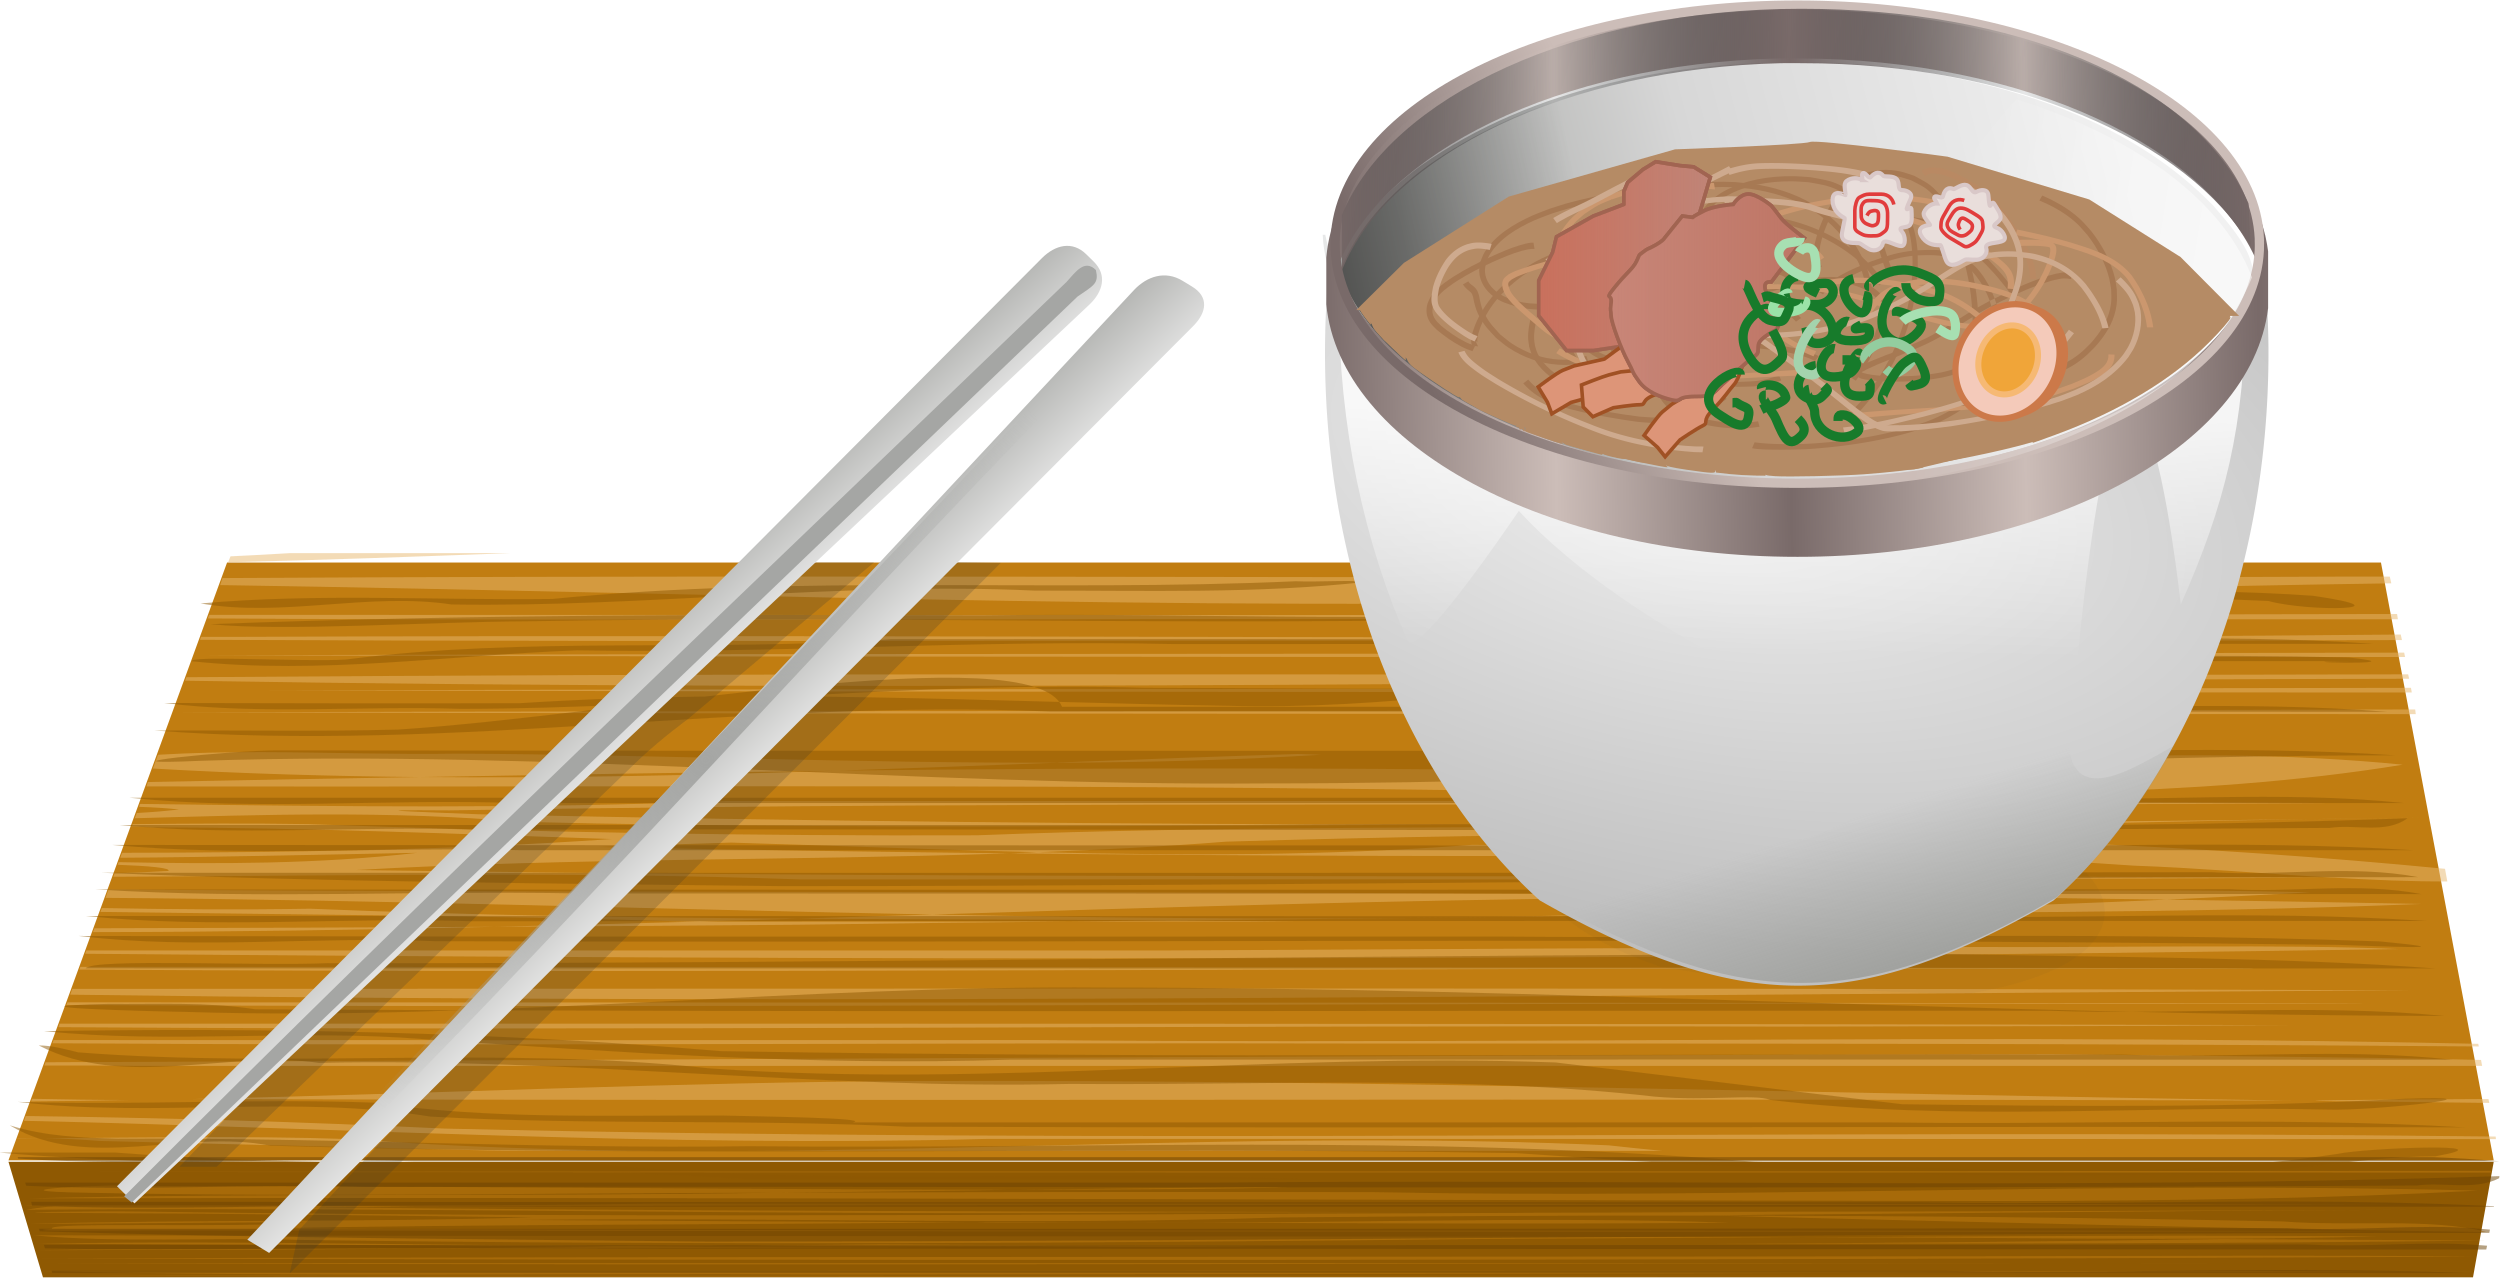 <svg xmlns="http://www.w3.org/2000/svg" xmlns:xlink="http://www.w3.org/1999/xlink" version="1.0" viewBox="0 0 1067.4 545.63"><defs><linearGradient id="l" y2="231.86" xlink:href="#b" gradientUnits="userSpaceOnUse" x2="43.581" y1="246" x1="14.08"/><linearGradient id="u" y2="71.791" gradientUnits="userSpaceOnUse" x2="206.24" gradientTransform="translate(218.87 562.77)" y1="71.791" x1="184.63"><stop offset="0" stop-color="#c88678"/><stop offset="1" stop-color="#c88678" stop-opacity="0"/></linearGradient><linearGradient id="f" y2="496.5" gradientUnits="userSpaceOnUse" x2="401.94" gradientTransform="translate(137 -179.5)" y1="470.5" x1="402.44"><stop offset="0" stop-color="#fff" stop-opacity=".8"/><stop offset="1" stop-color="#fff" stop-opacity="0"/></linearGradient><linearGradient id="r" y2="515.68" xlink:href="#a" gradientUnits="userSpaceOnUse" x2="435.24" gradientTransform="matrix(-.263 .251 -.272 -.262 562.8 701.31)" y1="553.16" x1="434.34"/><linearGradient id="h" y2="357.38" gradientUnits="userSpaceOnUse" x2="548.47" gradientTransform="translate(-5.707 -20.793)" y1="386.38" x1="557.75"><stop offset="0" stop-color="#888a85"/><stop offset="1" stop-color="#888a85" stop-opacity="0"/></linearGradient><linearGradient id="i" y2="263.43" gradientUnits="userSpaceOnUse" x2="504.61" gradientTransform="matrix(-1 0 0 1 1085.5 0)" y1="283.69" x1="580.11"><stop offset="0" stop-color="#a4a5a2"/><stop offset=".414" stop-color="#d7d7d7"/><stop offset="1" stop-color="#f1f1f1"/></linearGradient><linearGradient id="a"><stop offset="0" stop-color="#a5a6a3"/><stop offset="1" stop-color="#efefef"/></linearGradient><linearGradient id="o" y2="515.68" xlink:href="#a" gradientUnits="userSpaceOnUse" x2="435.24" gradientTransform="matrix(-.253 .258 -.339 -.202 606.44 670.45)" y1="553.16" x1="434.34"/><linearGradient id="n" y2="273.52" gradientUnits="userSpaceOnUse" x2="498.88" gradientTransform="matrix(-1 0 0 1 1086.1 .5)" y1="269.02" x1="527"><stop offset="0" stop-color="#fff" stop-opacity="0"/><stop offset="1" stop-color="#fff"/></linearGradient><linearGradient id="m" y2="63.256" spreadMethod="reflect" gradientUnits="userSpaceOnUse" x2="238.51" gradientTransform="translate(247.66 164.5)" y1="63.609" x1="213"><stop offset="0" stop-color="#796a69"/><stop offset="1" stop-color="#2e3436" stop-opacity=".118"/></linearGradient><linearGradient id="t" y2="67.395" gradientUnits="userSpaceOnUse" x2="196.02" gradientTransform="translate(218.87 562.77)" y1="67.395" x1="176.99"><stop offset="0" stop-color="#c9705c"/><stop offset="1" stop-color="#c9705c" stop-opacity="0"/></linearGradient><linearGradient id="b"><stop offset="0" stop-color="#796a69"/><stop offset="1" stop-color="#ccbdb8"/></linearGradient><linearGradient id="k" y2="63.256" xlink:href="#b" spreadMethod="reflect" gradientUnits="userSpaceOnUse" x2="238.51" gradientTransform="translate(247.24 164.01)" y1="63.609" x1="213"/><linearGradient id="j" y2="264.52" gradientUnits="userSpaceOnUse" x2="520.38" y1="270.02" x1="493.5"><stop offset="0"/><stop offset="1" stop-opacity="0"/></linearGradient><filter id="p" color-interpolation-filters="sRGB"><feGaussianBlur stdDeviation=".768"/></filter><filter id="g" color-interpolation-filters="sRGB"><feGaussianBlur stdDeviation=".972"/></filter><filter id="e" color-interpolation-filters="sRGB"><feGaussianBlur stdDeviation="1.716"/></filter><filter id="s"><feGaussianBlur stdDeviation=".199"/></filter><filter id="c" height="1.566" width="1.116" color-interpolation-filters="sRGB" y="-.283" x="-.058"><feGaussianBlur stdDeviation="2.366"/></filter><radialGradient id="q" gradientUnits="userSpaceOnUse" cy="325.05" cx="404.6" gradientTransform="matrix(1 0 0 .901 0 32.113)" r="62.371"><stop offset="0" stop-color="#a5a6a4"/><stop offset="1" stop-color="#a5a6a4" stop-opacity="0"/></radialGradient><radialGradient id="d" gradientUnits="userSpaceOnUse" cy="356.12" cx="530.25" gradientTransform="matrix(1.879 .408 -.201 .928 -394.13 -249.25)" r="51.25"><stop offset="0" stop-color="#f0f0f0"/><stop offset="1" stop-color="#bfbfbf"/></radialGradient></defs><g transform="matrix(3.93 0 0 3.998 -899.54 -2410.059)"><path d="M253.56 662.89l-23.75 63.84h270l-12.25-63.84h-234z" fill="#c17d11"/><path d="M233.56 739.23l-3.75-12.34h270l-2.25 12.34h-264z" fill="#8f5902"/><path d="M260.34 661.89c-2.13.12-4.27.25-6.41.34l-.25.63c10.2-.23 20.37-.6 30.57-.97h-23.91zm58.97 2.5c-22.09 0-44.16.03-66.25.16l-.25.75c57.23.84 114.48 3.27 171.72 1.15 21.39-.48 42.76-1.03 64.15-1.34l-.16-.72c-1.39 0-2.78-.01-4.16 0-55.02.26-110.05.01-165.06 0h.01zm170 4c-79.23.17-158.46.09-237.69.09l-.16.38c57.15.33 114.32-.1 171.47.09h66.47l-.09-.56zm.41 2.19c-78.48.72-156.96-.07-235.44.25h-3.54l-.12.31c59.84.3 119.72-.05 179.56.13 19.88-.08 39.77 0 59.66-.1l-.13-.59h.01zm.37 1.93c-79.81.2-159.6.03-239.41.29 79.84.22 159.66.17 239.5.18l-.1-.48.01.01zm-152.47 2.32c-29.5.01-59 .1-88.5.31l-.12.37c80.52 1.3 161.09-.08 241.62-.21l-.1-.47c-50.97.14-101.94-.02-152.91 0h.01zm153.19 1.44c-77.6.18-155.21.05-232.81.28 77.64.18 155.27.18 232.91.22l-.09-.5h-.01zm.47 2.31c-81.18.24-162.35.07-243.53.31 81.2.19 162.39.15 243.59.19l-.06-.5zm-233.94 4.56c-3.86-.01-7.66.07-11.28.28l-.56 1.47c9.66.55 19.32.82 29 .91 14.96-.26 29.94-.5 44.9-.66-14.97.48-29.94.79-44.9.66-9.85.17-19.69.34-29.54.53l-.15.47c58.27.1 116.53-.44 174.78 1.03 23.43-.4 47.19.36 70.34-3.35-25.25-2.47-51.65.33-77.19.88-30.86-.61-61.72-.58-92.59-.25 7.9-.26 15.79-.55 23.69-.85-21.75.08-43.51-.85-65.25-.96-6.75.11-14.1-.14-21.25-.16zm86.5 1.13c9.5-.04 19-.27 28.5-.85l-2.45-.08c-8.69.26-17.37.58-26.06.91l.01.02zm-36.13 4.09c-21.21.85-42.41.58-63.62.31l-.09.31c1.72.06 3.23.15 4.34.29-1.26.14-2.85.28-4.59.37l-.22.56c13.93-.39 27.87-.82 41.81.38 44 1.05 88.02.03 132.03.37-27.39.36-54.88.02-82.31 1.07-24.21.09-48.42-.32-72.63-1.19-6.37-.11-12.74-.06-19.12 0l-.1.22c.74.03 1.46.07 2.19.12 16.66.03 33.32.71 49.97 1.25-17.71 1.2-35.47 1.44-53.22 1.47l-.19.53c10.76-.07 21.53-.33 32.28-.53-10.8 1.22-21.63 1.21-32.47 1l-.09.28c3.43.12 5.82.34 5.5.66-1.94.11-3.9.19-5.84.25l-.13.37c24.86-.1 49.73-.58 74.6.28 55.3-.04 111.94.1 166.47-.18-71.6-.36-143.21.21-214.75-.82 23.64-1.31 47.3-.99 70.93-1.78-14.84-.16-29.7-.38-44.56-.68 4.81-.17 9.63-.34 14.44-.47 11.1.32 22.2.76 33.31 1.03 6.82-.26 13.63-.6 20.44-1.13 17.17-.5 34.36-.8 51.56-.75l-.84-.06c26.51-.69 53.01-1.5 79.53-1.75-70.55.95-141.12 1.14-211.66-.37-6.68-.27-13.73-.49-2.97-.41 68.08-1.11 136.17-.3 204.25-.78-58.08-.34-116.17-.19-174.25-.22zm105.93 3.59c15.69 1.19 31.37 2.33 47.07 3.31 6.69.23 14.24.86 21.56 1.28h.12c4.27.25 8.46.42 12.38.41l-.25-1.35c-26.86-2.57-53.87-3.56-80.88-3.65zm-72 1.87c-.99.04-1.97.1-2.96.13 25.5.27 50.99.35 76.62.22.26-.04.14-.11-.22-.16h-.03c-2.8-.38-20.11-.98-26.22-.97-15.76 1.19-31.49 1.16-47.19.78zm-100.97 4l-.31.88c29.94.21 59.88 1.21 89.81 1.78 25.08-.77 50.17-1.53 75.25-1.78 5.68-.08 11.35-.18 17.03-.28-60.59-.47-121.19-.22-181.78-.6zm181.78.6c13.95.1 27.9.27 41.85.47 5.19-.23 10.37-.5 15.56-.78-19.13-.46-38.27-.05-57.41.31zm41.85.47c-17.09.76-34.2 1.21-51.31 1.53 26.34-.19 52.68-.02 79-1.07-9.23-.18-18.46-.33-27.69-.46zm-134.12 1.59c-4.87.15-9.73.29-14.6.44 13.6.08 27.19.09 40.78.19-3.8.03-7.62.08-11.43.12h24.84c-4.36-.06-8.73-.09-13.09-.12 18.47-.17 36.94-.36 55.4-.69-3.8.03-7.63.08-11.44.12-23.49.59-46.97.39-70.46-.06zm14.75.75h-40c-7.43.21-14.86.39-22.28.56 10.98-.05 21.95-.13 32.93-.22 9.78-.14 19.57-.25 29.35-.34zm-62.28.56c-14.5.08-29 .13-43.5.16l-.16.41c14.56-.02 29.1-.24 43.66-.57zm22.28-.56c3.55-.1 7.1-.21 10.65-.31-17.66-.11-35.34-.34-53-1.06-7.54.13-15.08.07-22.62-.07l-.16.41c21.25.29 42.51.39 63.75 1.03h1.38zm162.81 2.66c-8.01.01-16.33.1-23.56.06-29.64.07-59.27.21-88.91.37-39 .01-78 0-117 0l-.13.35c83.76.7 167.56.76 251.32-.5-6.01-.26-13.72-.3-21.72-.28zm-230.12 2.18l-.1.29c69.56.44 139.13-.21 208.69-.07 6.58-.03 29.9.01 27.29-.09-78.63-.11-157.25-.09-235.88-.13zm108.31 2.32c-36.39.01-72.8.03-109.19.03l-.22.62c84.86 1.14 169.73-.03 254.59-.47-48.4-.17-96.79-.2-145.19-.18h.01zm-109.72 1.47l-.1.28c73.75.37 147.47-.27 221.22-.13 7.26-.02 28.48.01 28.22-.06-83.11-.06-166.23-.07-249.34-.09zm-.85 2.28l-.12.37c62.48.4 124.98-.22 187.47-.06 18.26-.05 36.52-.01 54.78-.16-80.71-.19-161.42-.15-242.12-.15h-.01zm214.69 1.65c-36.1-.04-72.24.43-108.34.1-35.67.01-71.33.02-107 0l-.12.34c48.13.31 96.3-.09 144.44.03 39.72-.02 79.44.01 119.16.31l-.06-.28c-16.02-.34-32.04-.48-48.07-.5h-.01zm1.75 1.6c-72.65.14-145.32.58-217.97.87l-.12.35c3.4-.01 6.7-.01 9.62.03 85.08 0 170.15-.01 255.22 0l-.12-.63c-15.54-.36-31.08-.4-46.63-.62zm-122.97 2.87c-26.38.11-52.74 1.36-79.12 1.93 76.05.23 152.11-.09 228.16.16-49.69-.71-99.36-2.24-149.04-2.09zm-96.46 1.9l-.1.28c3.57-.02 7.13-.09 10.69-.15-3.53 0-7.07-.06-10.59-.13zm266 .03c-8.16.04-29.3.16-10.1.28 2.48.02 6.97.08 11.06.13l-.09-.41h-.88.01zm-266.69 1.82l-.19.5c34.87.75 69.72 2.85 104.62 1.93 54.64-.01 109.29.01 163.94.03l-.03-.28c-74.27-.85-148.6.86-222.87-.85-15.15-.71-30.3-1.15-45.47-1.34v.01zm16.72 2.25c-4.88.02-9.75.08-14.63.12 1.99.03 3.96.12 5.94.28 14.65.34 29.31.72 43.97 1.06h17.59c-11.37-.06-22.76-.4-34.12-1.25-6.25-.21-12.5-.24-18.75-.21zm-17.6.12v.03c.87 0 1.73-.02 2.6-.03-.86-.01-1.74-.01-2.6 0zm147.25.22c-22.75 0-45.5 1-68.25 1.12h99.69c-1.95-.18-3.89-.38-5.84-.59-8.53-.38-17.07-.53-25.6-.53z" opacity=".5" fill="#e9b96e"/><path d="M369.65 664.89c-26.91 1.19-53.92-.73-80.77 1.89-12.73.16-25.49-.63-38.2.48 8.96 1.53 18.19-1.22 27.28.11 21.15.33 42.19-2.45 63.35-1.48 12.04-.03 24.17.37 36.15-.95-2.6-.19-5.21.05-7.81-.05zm66.5 1.12c-9.45.83-16.56.62-26.34 1.34-24.75 2.38-49.63.81-74.45 1.19-27.87-.12-55.77-.1-83.61.93 7.91.81 23.48-.25 34.31-.3 40.07-.71 80.18.8 120.22-.66 22.94-1.86 46.09-2.56 69.05-1.51 4.42 1.19 15.56.97 4.85-.56-14.67-1.02-29.37-.11-44.04-.42l.01-.01zm-110.47 5.07c-19.72 1.38-39.58-.34-59.22 2.17-4.53.27-17.29-.46-16.69.19 13.97 1.44 27.87-.65 41.81-1.17 21.61.37 43.18-1.15 64.8-.67 43.49-.02 86.97-.03 130.46-.02-17.5-1.23-35.11-.08-52.66-.48-36.17 0-72.33-.05-108.49-.02h-.01zm112.41 1.78c-10.5-.31-15.08 2.21-24.39 1.43-17.1 1.49-34.3 4.38-51.47 3.9-25.64-.4-51.27-1.9-76.84-.28-12.89.05-25.78 0-38.67-.02 10.58 1.3 21.52.27 32.25.63 24.81-.04 49.53-3 74.36-2.25 21.52 0 43.09.62 64.54-1.46 12.43-.26 24.72-2.01 37.18-1.4 9.89 0 19.77.03 29.66.01-10.52.03 8.19.55-.65-.39-15.32-.37-30.65-.02-45.97-.17zm-93.81 5.44c-3.26-7.6-48.15.93-72.17 2.43-8.83.22-17.66.05-26.49.1 32.43 2.4 64.8-3.41 97.26-2.03 48.45.01 96.91-.04 145.36.03-16.24-1.27-32.6-.13-48.89-.53-31.69-.01-63.39 0-95.07 0zm-85.06 4.65c-5.16-.04-21.49 1.68-8.44 1.11 38.05-1.22 77.63 2.73 115.7 2.42 41.38 0 81.26-2.99 122.65-3-17.78-1.17-35.64-.13-53.46-.48-58.82-.02-117.63.03-176.44-.05h-.01zm-16.25 5.06c13.93 1.42 28.01.07 42.01.57h205.11c-13.54-1.4-27.24-.09-40.85-.57-68.76 0-137.52.01-206.27 0zm247.47 2.19c-42.2 1.55-84.43.29-126.64.72H241.88c12.72 1.24 25.59.07 38.37.49 67.25-.11 134.54.28 201.77-.18 2.71-.42 6.07.68 8.42-1.03zm-249.34 2.85c14.68 1.31 29.49.18 44.23.56h205.74c-19.19-1.19-38.47-.15-57.69-.5-64.1 0-128.19-.02-192.28-.06zm228.05 2.91c-76.4.1-152.79.08-229.19.06 23.58 1 50.24 1.15 73.86 1.43 60.26 0 117.52-.99 177.8-.96-7.43-1.38-14.99-.07-22.47-.53zm1.93 1.81c-77.26.1-154.52.07-231.78.03 17.41 1.07 34.91.09 52.35.43 66.77 0 133.54.03 200.31.07-6.89-1.31-13.92-.12-20.87-.53h-.01zm-232.84 2.87c13.9 1.41 27.95.09 41.92.56 70.79-.01 141.58-.06 212.37-.03-18.86-1.24-37.82-.13-56.72-.49-65.86-.03-131.71-.05-197.56-.04h-.01zm-.78 2.13c12.84 1.52 25.85 0 38.76.56 68.9.22 137.8-.45 206.69.39 4.81.15 14.8.6 4.54-.37-31.98-1.13-64.02-.25-96.02-.52-51.32.01-102.65.04-153.97-.06zm27.13 2.9c-7.52.34-25.6-.54-26.4.56 85.1.02 170.2 0 255.3.01-16.73-1.23-35.58-1.17-52.37-1.54-59.51-.01-117.02 1.02-176.54.98l.01-.01zm-23.92 4.35c-13.04.33 4.25.8 8.39.86 32.88 1.02 66.8-2.88 99.71-2.6 48.89 0 96.78 2.97 145.68 3.03-14.23-1.34-28.59-.08-42.87-.55-64.98-.06-129.97.21-194.95-.16-5.28-.81-10.64-.53-15.96-.58zm-7 2.91c13.7 1.4 27.58-.25 41.35.87 21.18 1.4 42.38 2.87 63.62 2.18 52.24-.03 104.48-.03 156.72.01-11.96-1.3-24.08-.1-36.1-.56-50.68-.13-101.37.47-152.04-.36-24.49-2.05-49-2.52-73.55-2.14zm-.57 1.53c9.31 4.75 20.4.48 30.44 1.86 27.24-.58 54.37 2.87 81.62 2.25 21.19.17 42.42-1 63.53 1.36 5.83.5 10.86-.33 12.52.35 20.08 2.38 40.35.56 60.52 1.03 4.83.18 20.72-1.57 8.37-1.16-18.15 1.01-36.36.81-54.53.59-12.2-1.42-25.46-3.05-37.67-4.46-30.94-1.12-60.97 2.77-91.9.63-22.79-2.44-45.8.03-68.6-1.71-1.41-.33-2.83-.74-4.3-.74zm-2.25 6.03c14.87 1.74 29.95-.79 44.81 1.57 17.19.94 34.46.24 51.68 1.08 56.46.2 112.92-.08 169.39.07-20.78-1.19-41.65-.23-62.47-.53H321.55c2.22-.49-10.71-.64-14.1-.73-12.68-.05-25.37.44-37.95-1.38-12.88-.46-25.76.3-38.64-.08h-.01zm-.9 2.5c8.42 4.98 19.02.33 28.32 2.18 45.1 1.28 90.22.04 135.33.79 23.78 1.65 47.61 2.84 71.48 2.24 9.59.55 18.83-1.89 28.41-1.9 8.52-1.5-7.62-.9-10.64-.26-20.98 3.13-42.29 1.36-63.4.84-36.29-2.98-72.76-1.32-109.14-1.66-22.89.31-45.75-.94-68.64-.8-3.97-.11-7.91-.25-11.72-1.43zm-1.1 2.91c9.93.92 19.94.88 29.86 1.63 17.03-.31 34.07.16 51.06 1.21h60.8c-25.93-1.12-51.97.97-77.82-1.75-17.12.07-34.25.19-51.32-1.09h-12.58z" opacity=".5" fill="#8f5902"/><path d="M499.52 727.85c-88.12.09-176.23.04-264.34.12 88.14.07 176.27.06 264.41.07l-.06-.19h-.01zm-253.91 1.62c-4.28-.31-19.86.53-6.98.73 24.77.48 49.55.02 74.32-.01-26.97.44-54.09 0-80.97.6 72.01-.15 144.02.2 216.03.29 16.69-.06 33.38-.23 50.04-1.11-39.96-1.05-79.93.92-119.9.16-21.46-.04-42.92-.01-64.39.06 7.46-.08 20.85-.23 24.62-.31-30.93-.05-61.85-.4-92.77-.41zm93.87.41c8.53 0 26.23-.1 29.33-.3-9.77.04-19.55.2-29.33.3zm-39.21 1.47c-22.85.37-46.06.1-68.69.22 4.85.16 3.78-.15.12.44 41.63-.32 83.25.65 124.88.28 7.27-.01 23.68-.03 25.12-.03-40.01-.06-80.02-.1-120.02-.53 75.91-.38 151.82-.13 227.74-.29-63.06-.12-126.1-.08-189.16-.09h.01zm199.19.63c-37.89.16-75.78.28-113.66.28 9.76-.01 26.99 0 32.1.03-58.01.06-116.03.73-174.05-.09-4.4-.07-18.61.12-6.13.16 16.38.05 32.76.28 49.13.46-18.16.53-36.92.23-54.72.69 8.69.01 27.73-.24 29.83-.12-7.19.59-28.44-.12-27.39.65-4.89.39 9.41.13 12.19.18 80.99.06 161.98.24 242.97.07-77.7-.13-155.4.08-233.09-.28 25.66-.47 51.33-.38 77-.66-16.13-.06-32.25-.14-48.38-.25 27.59-.33 55.18.62 82.77-.27 15.74-.13 31.49-.22 47.23-.2 4.04-.12 15.96-.15 23.03-.24 20.38-.18 40.77-.35 61.16-.41h.01zm-84.17.66c27.91.67 55.83 1.38 83.75 1.75-5.99-1.56-15.02-.57-22.14-1.13-20.53-.42-41.07-.6-61.61-.62zm-78.16.68c-7.4.07 7.99.04 10.78.06 5.03.01-8.86-.03-10.78-.06zm12.78.07c22.13.02 45.62.19 66.91 0-22.31-.74-44.6.17-66.91 0zm-117.38 1.35c9.15.83 19.34.2 28.88.49 43.21.6 86.41.36 129.62-.11 11.27-.07 22.55-.09 33.82-.16-64.11-.17-128.21-.1-192.31-.22h-.01zm192.31.22c20.77-.04 41.54.42 62.31-.1-20.77-.16-41.54-.03-62.31.1zm45.41.18c-18.57.27-37.13.42-55.69.53 28.1-.06 56.21-.02 84.31-.37-9.54-.06-19.08-.11-28.63-.16h.01zm-145.56.57c-3.8.04-13.84.11-14.46.15 14.29.03 28.57.03 42.86.06-5.28.02-17.51.04-6.5.04h21.06c-4.04-.03-20.48-.03-8.85-.05 7.74-.03 15.49-.05 23.23-.08-19.12.06-38.23 0-57.34-.12zm16 .25h-43.41c4.19-.05 17.04-.11 6.17-.11-23.46.13-47.5-.64-70.64-.21 20.99.09 41.98.11 62.97.32-6.45.06-18.84.18-21.57.21 22.16-.04 44.32-.14 66.48-.21zm-67.6.21c-13.31.09-26.97-.07-40.06.16 13.35-.02 26.71-.06 40.06-.16zm200.91.75c-80.17.19-160.86.04-240.69.29 88.09.23 176.17.24 264.25-.19-7.85-.11-15.71-.1-23.56-.1zm-240.56.79c82.13.31 164.54-.03 246.78.03-82.26-.04-164.52-.02-246.78-.03zm108.34.81c-36.03 0-72.06.03-108.09.03 27.93.68 56.6.22 84.82.38 59.92-.02 119.85-.22 179.78-.32-52.17-.06-104.34-.1-156.5-.09h-.01zm-107.94.53c86.36.28 173-.02 259.47.03-86.49-.02-172.98-.02-259.47-.03z" opacity=".5" fill="#c17d11"/><path d="M230.81 726.39l.06.16c14.28.92 28.65-.17 42.97.28H500.4c-2.4-.22-4.81-.34-7.22-.44H230.81zm269.62 2.03c-46.49 1.48-93.02.28-139.53.69H231.62l.12.34c12.25.57 24.61-.23 36.88.13 74.28-.11 148.58.28 222.84-.16 2.85-.39 6.37.56 8.94-.78l.03-.22zm-22.84 2.71c-13.28-.01-26.57.31-39.84.09-68.49 0-136.98-.02-205.47-.06l.09.41c13.92.58 27.9-.19 41.84.12h225.62v-.06c-7.4-.36-14.82-.49-22.25-.5h.01zm15.22 2.72c-5.18.01-10.37.4-15.53.12-81.38.1-162.78.09-244.16.07l.09.28c23.68.7 49.41.85 72.5 1.09 65.64 0 128.07-.94 193.62-.93l.07-.35c-2.19-.22-4.39-.29-6.59-.29v.01zm1.03 1.78c-4.81-.01-9.64.34-14.44.09-81.92.1-163.83.08-245.75.04l.13.37c15.79.35 31.63-.24 47.44.03 72.59 0 145.19.06 217.78.1l.09-.41c-1.75-.15-3.5-.22-5.25-.22zm-14.22 2.81c-13.05-.01-26.14.32-39.19.1-68.64-.01-137.29-.03-205.94-.02l.07.22h262.03c-5.66-.21-11.31-.28-16.97-.29v-.01z" opacity=".5" fill="#6d4302"/><path d="M560.25 314.88c-17.67 0-33.73.95-45.71 2.49-2.27 1.45-3.54 3.03-3.54 4.68 0 4.43 8.93 8.31 22.43 10.56 8.22.49 17.29.77 26.82.77 9.54 0 18.61-.28 26.82-.77 13.5-2.25 22.43-6.13 22.43-10.56 0-1.65-1.27-3.23-3.54-4.68-11.98-1.55-28.04-2.49-45.71-2.49z" transform="matrix(.627 .053 -.051 .911 91.81 374.781)" opacity=".2" filter="url(#c)" fill-rule="evenodd" fill="#2e3436"/><path d="M491.78 277a95.79 95.79 0 00-.34 8c0 24.51 9.29 46.03 23.34 58.47 22.29 12.48 34.96 11.78 55.81 0 14.05-12.44 23.35-33.96 23.35-58.47 0-1.53-.05-3.06-.12-4.56-10.99 8.2-28.85 13.56-49 13.56-22.87 0-42.76-6.87-53.03-17h-.01z" fill-rule="evenodd" fill="url(#d)" transform="translate(-118.6 355.51)"/><path d="M493 276.12c-.04 1.11-.06 2.25-.06 3.38 0 13.33 2.75 25.78 7.53 36.37 0 0 .53 2.5 12.03-14 16.18 17.3 58.96 34.24 60.34 19.47 5.8-62.32 11.57-9.47 11.57-9.47 4.77-10.59 7.03-19.04 7.03-32.38 0-1.01 3.97-2.03 3.94-3.03-7.27 5.9-16.47 9.46-25.44 11.82-19.34 4.61-40.13 4.1-58.97-2.44-6.28-2.31-12.73-5.38-17.97-9.72z" filter="url(#e)" fill-rule="evenodd" fill="url(#f)" transform="translate(-118.6 355.51)"/><path d="M491.19 272.38c.69 15.42 27.33 27.78 55.22 27.78s46.53-12.36 47.22-27.78h-.19c-2.15 14.47-20.36 25.78-47.03 25.78s-52.15-11.31-54.94-25.78h-.28z" opacity=".337" filter="url(#g)" fill-rule="evenodd" fill="#2e3436" transform="translate(-118.6 355.51)"/><path d="M583.76 326.89c-5.53 3.04-13.2 7.99-11.32-4.77 1.09-7.48-22.19 14.96-30.4 14.96-14.44 0-27.87-3.23-39-8.75 3.41 5.76 7.46 10.79 12.03 14.84 22.29 12.48 34.96 11.79 55.81 0 4.95-4.38 9.31-9.91 12.88-16.28z" fill-rule="evenodd" fill="url(#h)" transform="translate(-118.6 355.51)"/><path d="M545.23 245.78c-14.89-.18-30.49 2.48-42.95 11.1-4.03 2.93-7.7 6.68-9.52 11.4 3.89 9.35 13.39 14.69 22.48 18.03 15.57 5.41 32.74 5.82 48.73 2.01 10.35-2.72 21.12-7.35 27.31-16.52 3.65-3.61-.33-7.78-2.86-10.69-8.83-8.91-21.38-12.87-33.52-14.57-3.21-.43-6.44-.68-9.67-.76z" fill-rule="evenodd" fill="url(#i)" transform="translate(-119.079 363.663)"/><path d="M519.12 249.25c-5.7 1.74-11.15 4.2-16.09 7.63-4.04 2.92-7.71 6.68-9.54 11.4 3.89 9.35 13.41 14.69 22.5 18.03 7.93 2.75 16.24 4.2 24.63 4.47-3.97-16.15-11.7-30.64-21.5-41.53z" opacity=".5" fill-rule="evenodd" fill="url(#j)" transform="translate(-119.079 363.663)"/><path d="M512.25 198.09c-27.45 0-49.83 11.99-51.19 27.06v5c1.46 15.03 23.81 26.97 51.19 26.97 27.13 0 49.3-11.73 51.13-26.56v-6.06c-1.94-14.77-24.08-26.41-51.13-26.41zm-2.22 5.81c.76-.02 1.54 0 2.31 0 24.63 0 45.21 9.63 50.16 22.5-4.95 12.87-25.53 22.53-50.16 22.53-24.62 0-45.2-9.66-50.15-22.53 4.79-12.47 24.24-21.92 47.84-22.5z" fill-rule="evenodd" fill="url(#k)" transform="translate(-88.079 405.163)"/><path d="M120.5 231.86c0 16.57-26.079 30-58.25 30S4 248.43 4 231.86s26.079-30 58.25-30 58.25 13.43 58.25 30z" transform="matrix(.862 0 0 .851 370.491 431.58)" stroke="url(#l)" stroke-width="1.168" fill="none"/><path d="M512.66 198.59c-24.32 0-44.64 9.4-49.91 22.03v5.75h.07c5.13-12.21 24.36-21.4 47.62-21.97.76-.02 1.54 0 2.31 0 22.73 0 42.02 8.21 48.75 19.6l-.25-4.63c-6.05-13.29-25.66-20.78-48.59-20.78z" fill-rule="evenodd" fill="url(#m)" transform="translate(-88.079 405.163)"/><path d="M567 249.75c5.7 1.74 11.15 4.2 16.09 7.63 4.04 2.92 7.71 6.68 9.54 11.4-3.89 9.35-13.41 14.69-22.5 18.03-7.93 2.75-16.24 4.2-24.63 4.47 3.97-16.15 11.7-30.64 21.5-41.53z" opacity=".5" fill-rule="evenodd" fill="url(#n)" transform="translate(-119.079 363.663)"/><path d="M329.58 662.24l-68.18 71.91-1.04 4.66 77.26-75.88-4.62-.09-3.42-.6z" opacity=".2" fill="#2e3436"/><path d="M358.56 637.6l-100.43 99.02-2.37-1.41 96.36-101.45c1.39-1.44 3.37-2.08 5.24-.96l1.02.61c1.88 1.11 1.6 2.77.18 4.19z" fill="url(#o)"/><path d="M323.85 662.87l-20.3 16.8s-2.69 1.92-5.17 4.2l-45.95 43.55h-4.05l45.48-46.65 4.09-4.11 3.15-3.36 13.49-10.43h9.26z" opacity=".2" fill="#2e3436"/><path d="M461.79 272.48c-34.29 32.46-84.1 73.09-117.71 106.27l.81.67 118.15-105.43c1.88-1.26 2.33-1.43 2-2.85-1.24-1.19-2.19.21-3.25 1.35v-.01z" transform="matrix(-.053 -.794 -.963 .044 639.96 990.91)" filter="url(#p)" fill="url(#q)"/><path d="M347.25 635.34L243.5 731.33l-1.9-1.83 100.49-99.12c1.44-1.41 3.29-1.87 4.8-.42l.81.78c1.51 1.45 1.02 3.23-.45 4.6z" fill="url(#r)"/><path d="M344.69 632.99c-34.29 32.47-68.7 64.41-102.31 97.59l.82.66 102.75-96.75c1.87-1.25 2.32-1.43 2-2.84-1.25-1.2-2.2.21-3.25 1.34h-.01z" filter="url(#p)" fill="#a5a6a4"/><path d="M362.47 498.25l95.92-.6-6.37 6.02-9.91 5.87-15.4 4.37s-14.21 1.8-14.95 1.5-14.66-.75-14.66-.75l-18.06-4.82-11.39-6.77-5.18-4.82z" transform="matrix(1 0 0 -1.046 13.764 1157.1)" filter="url(#s)" fill-rule="evenodd" fill="#b58b65"/><path d="M421.76 653.67c-.55-.03-1-.09-1-.13 0-.06-1.36-5.14-4.44-16.61l-.13-.48 12.24.03c6.73.02 10.98.06 9.45.08-2.56.04-2.78.07-2.7.3.04.14.81 2.99 1.71 6.33l1.63 6.07-.29 1.69c-.16.93-.35 1.73-.41 1.79-.15.13-3.84.55-6.48.73-2.44.17-8.16.29-9.58.2z" fill-rule="evenodd" fill="#b58b65"/><path d="M416.76 653.44c-.77-.08-1.42-.15-1.43-.16-.11-.15-4.46-16.76-4.4-16.82.04-.05 7.78-.1 17.2-.13 9.41-.02 17.08 0 17.03.04-.04.05-6.59.08-14.54.08s-14.45.05-14.45.11 1.02 3.93 2.27 8.59l2.27 8.47-1.27-.02c-.7-.01-1.91-.08-2.68-.16z" fill-rule="evenodd" fill="#b58b65"/><path d="M412.11 652.98c-1.63-.24-2.23-.38-2.28-.54-.34-.99-4.28-15.93-4.22-15.99.12-.12 7.6-.23 7.6-.11 0 .06-.54.11-1.2.11-1.07 0-1.19.03-1.11.25.05.14.49 1.83.98 3.75.72 2.9 3.05 11.67 3.34 12.62.1.33-.22.32-3.11-.09z" fill-rule="evenodd" fill="#b58b65"/><path d="M407.69 652.3c-1.12-.22-2.06-.43-2.09-.47-.03-.03-.31-1.29-.61-2.8-.3-1.5-.74-3.47-.99-4.36-.59-2.2-1.78-7.93-1.68-8.17.05-.15.49-.2 1.67-.2 1.47 0 1.61.03 1.63.28.02.32 2.13 8.49 3.34 12.95.44 1.62.89 3 1.01 3.07.32.2 0 .16-2.28-.3zM401.22 650.93c-.86-.24-1.61-.48-1.67-.54s-.31-1.11-.55-2.32c-.25-1.22-.78-3.45-1.18-4.96-.87-3.29-1.57-6.62-1.43-6.76.05-.06 1.11-.12 2.35-.13 1.24-.02 1.97 0 1.62.03-.52.06-.62.12-.56.32.04.14.48 2.25.98 4.69s1.11 5.21 1.36 6.14c.71 2.69.98 4 .79 3.99-.09-.01-.86-.22-1.71-.46z" fill-rule="evenodd" fill="#b58b65"/><path d="M403.92 651.58c-.87-.22-.93-.26-.93-.66 0-.23-.16-1.07-.36-1.86-.54-2.14-2.75-12.2-2.75-12.53 0-.03.21-.12.47-.21.48-.17 6.77-.24 6.6-.08-.05.05-1.09.08-2.31.08-1.3-.01-2.26.04-2.31.12-.14.23.28 2.38 1.41 7.36 1.01 4.41 1.77 7.85 1.77 7.98 0 .12-.66.03-1.59-.2zM435.78 652.56c.17-.54.6-2.77.6-3.16 0-.21-.82-3.12-1.82-6.47-1-3.34-1.8-6.09-1.78-6.11.03-.02 1.14-.11 2.47-.2 1.57-.11 7.41-.16 16.7-.14 12 .03 13.06.05 6.67.12-4.19.04-7.69.12-7.79.18-.09.05-.31.9-.47 1.87l-.3 1.76.7 2.37.69 2.37-.39 2.3-.39 2.3-1.48.42c-3.11.87-8.57 1.97-12.79 2.56-.64.09-.71.08-.62-.17z" fill-rule="evenodd" fill="#b58b65"/><path d="M449.76 649.53c.05-.31.22-1.37.38-2.34l.29-1.76-.69-2.47-.69-2.47.3-1.66c.16-.91.38-1.73.48-1.83.12-.11 1.51-.21 4.07-.27 5.57-.14 17.34-.15 17.33-.02 0 .21-1.11 1.47-2.38 2.71-4.06 3.98-9.76 7.34-16.66 9.83-1.31.47-2.41.86-2.45.86s-.03-.26.02-.58z" fill-rule="evenodd" fill="#b58b65"/><path d="M454.91 636.64c.26-.03.73-.03 1.04 0s.09.06-.48.06-.82-.03-.56-.06z" fill-rule="evenodd"/><path d="M455.33 636.58c.05-.07.6-.12 1.22-.12 1.35.02 1.26.09-.23.18-.58.04-1.03.01-.99-.06zM459.58 636.64c.14-.03.37-.03.52 0 .14.04.02.07-.26.07-.29 0-.4-.03-.26-.07z" fill-rule="evenodd"/><path d="M391.82 647.58c-2.25-.99-2.45-1.09-2.37-1.22s-.6-3.52-1.26-6.28c-.25-1.06-.55-2.33-.66-2.82-.12-.51-.16-.94-.08-1.01.07-.08 1.51-.15 3.21-.18 1.93-.02 2.6 0 1.8.06-.71.06-1.33.15-1.39.2-.11.11.35 2.3 1.04 4.93.28 1.06.71 2.93.96 4.15s.48 2.37.53 2.55c.04.18.02.33-.04.33s-.85-.32-1.74-.71z" fill-rule="evenodd" fill="#b58b65"/><path d="M396.85 649.68c-.81-.29-1.7-.59-1.97-.68-.26-.09-.41-.21-.32-.26.1-.07.03-.69-.23-1.94-.22-1.01-.42-1.88-.46-1.94-.03-.05-.22-.92-.42-1.92-.21-1.01-.62-2.88-.92-4.16s-.5-2.37-.44-2.43.82-.15 1.69-.21c1.67-.12 6.05-.17 5.94-.08-.03.03-.98.09-2.1.13s-2.07.1-2.1.14c-.04.04.06.53.23 1.09.16.57.82 3.62 1.48 6.79.65 3.19 1.26 5.82 1.36 5.89.4.25-.3.08-1.74-.42z" fill-rule="evenodd" fill="#b58b65"/><path d="M386.86 644.99c-.97-.56-3.77-2.43-4.43-2.95-.45-.37-.66-.66-.7-.96-.02-.24-.25-1.42-.5-2.62-.25-1.21-.43-2.22-.39-2.26.11-.11 6.31-.33 9.41-.34 1.66 0 2.99.03 2.96.06s-1.78.09-3.87.12c-2.1.04-3.85.1-3.89.14-.03.03.13.79.38 1.69.43 1.56 1.66 7.33 1.58 7.39-.02.01-.27-.11-.55-.27z" fill-rule="evenodd" fill="#b58b65"/><path d="M379.79 639.65c-1.72-1.67-1.77-1.73-1.92-2.57-.09-.47-.14-.88-.11-.9.03-.03.9-.08 1.95-.1 1.04-.03 1.71-.02 1.49.02-.23.04-.41.11-.41.16s.2 1.18.45 2.52.42 2.47.38 2.51-.86-.7-1.83-1.64zM388.56 645.98c-.41-.2-.82-.45-.91-.55-.09-.09-.38-1.2-.63-2.47-.26-1.26-.69-3.26-.96-4.44-.56-2.43-.59-2.34.7-2.36.43 0 .67.05.62.14-.05.08.14 1.16.43 2.41 1.16 5.05 1.69 7.67 1.54 7.65-.03 0-.38-.17-.79-.38zM394.33 648.73c-.05-.08-.15-.11-.23-.06-.07.05-.14.01-.14-.07 0-.09-.09-.16-.21-.16-.13 0-.19-.09-.14-.21.09-.23-.39-2.51-1.64-7.83-.45-1.91-.82-3.62-.82-3.79 0-.24.09-.31.43-.31.38 0 .43.06.52.63.06.35.6 2.89 1.21 5.65s1.15 5.31 1.2 5.66c.08.62.02.81-.18.49zM398.88 650.24c-.27-.17-.36-.52-1.88-7.42-1.38-6.24-1.41-6.51-.89-6.51.08-.01.29.74.47 1.66.18.91.9 4.04 1.59 6.95.7 2.9 1.27 5.31 1.27 5.36 0 .12-.34.1-.56-.04z" fill-rule="evenodd" fill="#b58b65"/><path d="M416.51 636.34c.38-.03.98-.03 1.33 0 .34.03.02.06-.71.06s-1.01-.03-.62-.06z" fill-rule="evenodd"/><path d="M377.19 636.75c-.3-.4-.55-.77-.55-.81 0-.05 1.91-.08 4.25-.08 2.33 0 4.21.03 4.16.07-.04.05-1.36.08-2.94.08-1.58.01-3.22.04-3.65.09l-.77.09.09.65c.05.35.06.65.03.65-.04 0-.31-.33-.62-.74z" fill-rule="evenodd" fill="#b58b65"/><rect ry=".863" height="1.726" width="93.54" y="635.34" x="377.1" fill-rule="evenodd" fill="#b58b65"/><path d="M376.54 635.75c1.11-.76 5.18-4.07 5.18-4.07l63.1-.62 25.13 3.93 1.52 1.04-.49.96-6.83 1.94-19.88 12.28-7.39 1.73-17.12.62-12.7-1.38s-7.6-1.59-7.94-1.86c-.35-.28-9.74-3.87-9.74-3.87l-4.9-3.11-5.24-4.21-1.45-1.86-1.25-1.52z" fill-rule="evenodd" fill="#b58b65"/><path d="M414.1 627.18c1.96-.91 4.16-1.36 6.33-1.26.71.03 1.42.16 2.13.24 2.62.54 5.1 1.57 7.3 3.08 1.16.79 1.36 1.06 2.35 1.98 1.01 1.19.56.6 1.37 1.74l-.53.33c-.76-1.1-.34-.53-1.29-1.67-.94-.9-1.13-1.15-2.25-1.93a18.89 18.89 0 00-7.09-3c-.63-.07-1.26-.19-1.89-.22-2.07-.09-4.2.33-6.04 1.27l-.39-.56z" fill-rule="evenodd" fill="#a77953"/><path d="M426.35 633.9c.38-.49.93-.77 1.45-1.08.98-.57 1.55-.9 2.63-1.38.6-.27 1.22-.49 1.83-.74 1.54-.5 2.32-.82 3.94-1.05.63-.09 1.27-.13 1.91-.14 1.12-.03 2.14.01 3.2.38.44.15.83.41 1.24.61.35.31.74.58 1.06.91 1.31 1.37 2.32 3.58 2.5 5.46.04.49-.02.99-.03 1.48-.16.45-.25.94-.48 1.36-1.11 2.03-3.46 2.94-5.58 3.4-.62.13-1.26.2-1.89.3-1.68.17-3.38.22-5.08.11-.48-.03-1.46-.12-1.98-.28-.17-.06-.33-.17-.5-.25 0-.23-.13-.5-.01-.69.26-.43 1.7-.96 2.01-1.08 4.28-1.73-1.3.59 3.2-1.25.54-.22 1.08-.46 1.62-.69 1.81-.77 3.44-1.87 5.11-2.89 1.29-.78 1.13-.67 2.49-1.41 2.09-1.01 4.21-2.04 6.44-2.72.28-.08.57-.15.85-.22.59-.1.77-.16 1.35-.13.15.01.3.05.45.08l-.2.63c-.47-.08-.89-.11-1.36.01-.28.06-.55.11-.82.19-2.22.63-4.31 1.65-6.37 2.64-1.35.74-1.18.63-2.46 1.41-1.7 1.03-3.36 2.13-5.2 2.91-.54.23-1.08.47-1.63.69-1.05.44-2.12.83-3.17 1.27-.38.16-.76.33-1.14.51-.18.08-.34.21-.54.26-.08.02-.16-.05-.25-.07.12.07.22.16.35.2.52.17 1.38.26 1.88.3 1.6.12 3.2.08 4.8-.07.61-.1 1.22-.16 1.83-.28 1.95-.42 4.17-1.22 5.23-3.06.21-.37.3-.8.45-1.2.02-.45.09-.9.05-1.35-.16-1.78-1.11-3.85-2.35-5.14-.29-.31-.64-.56-.96-.83-.37-.19-.72-.42-1.12-.56-.92-.33-1.9-.4-2.87-.39-.61.01-1.23.03-1.85.11-1.59.22-2.33.53-3.85 1.02-.6.25-1.2.47-1.78.74-1.11.5-1.58.79-2.57 1.39-.44.27-.92.51-1.24.93l-.59-.35z" fill-rule="evenodd" fill="#a77953"/><path d="M450.97 645.62c.22-.96.29-1.97.15-2.95-.06-.45-.17-.89-.25-1.34-.89-3.33-2.66-6.23-4.9-8.83-.41-.49-.87-.94-1.31-1.41-1.8-1.78-3.87-3.32-6.3-4.11-.33-.11-.66-.17-.99-.26-.79-.11-1.69-.23-2.41.23-.3.2-.41.38-.64.65l-.53-.38c.3-.36.42-.56.83-.82.9-.57 2-.43 2.99-.25.35.1.7.17 1.04.29 2.48.86 4.61 2.45 6.45 4.3.44.48.9.95 1.33 1.45 2.25 2.65 4.09 5.66 5.03 9.03.09.47.21.94.28 1.41.15 1.03.1 2.08-.09 3.1l-.68-.11z" fill-rule="evenodd" fill="#a77953"/><path d="M443.21 637.24c-.05-1.27-.11-2.54-.33-3.8-.2-1.2-.41-1.94-.7-3.12-.67-2.29-1.43-4.69-3.09-6.48-.99-1.06-1.32-1.11-2.57-1.77-.46-.13-.92-.3-1.4-.4-1.17-.22-2.4-.16-3.52.27-.89.34-1.05.56-1.78 1.15-1.38 1.39-2.33 3.11-2.92 4.96-.1.31-.17.63-.25.95-.09.67-.18.95-.06 1.62.04.24.15.46.22.69l-.62.16c-.08-.27-.19-.54-.23-.82-.13-.75-.02-1.05.08-1.8.09-.33.17-.67.27-.99.63-1.95 1.64-3.75 3.08-5.21.81-.65.99-.89 1.97-1.27 1.27-.49 2.68-.53 4-.25.51.11 1 .31 1.5.46 1.32.73 1.66.79 2.71 1.94 1.68 1.85 2.47 4.31 3.17 6.66.31 1.2.52 1.96.74 3.17.22 1.27.3 2.56.4 3.85l-.67.03z" fill-rule="evenodd" fill="#a77953"/><path d="M433.8 631.77c-.48-1.17-.76-2.41-1.21-3.6-.15-.38-.32-.76-.48-1.14-.8-1.66-1.84-3.11-3.56-3.92-1.18-.55-1.88-.59-3.16-.83-.62-.03-1.24-.1-1.86-.1-2.42-.02-4.97.4-7.11 1.58-.41.24-.78.54-1.18.81-.8.85-1.4 1.57-1.39 2.79 0 .29.09.57.14.86l-.62.08c-.05-.34-.15-.68-.14-1.03.02-.77.29-1.51.73-2.15.26-.37.6-.67.91-1 .42-.29.81-.61 1.26-.85 2.27-1.24 4.96-1.66 7.51-1.64.65 0 1.29.07 1.93.11 1.38.26 2.08.29 3.34.9 1.81.88 2.91 2.42 3.77 4.18.17.39.34.78.5 1.17.46 1.18.74 2.43 1.27 3.59l-.65.19z" fill-rule="evenodd" fill="#a77953"/><path d="M419.96 627.15c-1.78-1.01-3.82-1.46-5.87-1.49-.67-.01-1.35.06-2.02.09-.74.13-1.48.22-2.21.4-2.22.55-4.31 1.48-6.14 2.86-1.42 1.07-1.62 1.45-2.74 2.76-.27.47-.59.92-.8 1.41a5.844 5.844 0 00-.28 3.8c.22.88.43 1.12.88 1.89.22.24.42.51.66.74 1.15 1.07 2.71 1.48 4.22 1.67.54.07 1.09.08 1.63.12.59 0 1.18-.01 1.77-.01l.1.56c-.67 0-1.33.01-2 .01-.56-.04-1.12-.05-1.68-.11-.82-.1-1.87-.33-2.64-.65-1.07-.43-1.92-1.13-2.61-2.05-.48-.85-.7-1.11-.94-2.08-.33-1.39-.21-2.84.37-4.15.24-.52.58-.99.87-1.49 1.16-1.34 1.38-1.73 2.86-2.84 2.51-1.89 5.47-2.94 8.57-3.38.75-.03 1.51-.11 2.26-.1 2.13.02 4.25.5 6.14 1.49l-.4.55z" fill-rule="evenodd" fill="#a77953"/><path d="M424.01 637.17c-.85-.95-2.24-1.66-3.44-2.02-.52-.15-1.05-.22-1.58-.34-.59-.02-1.18-.09-1.77-.06-2.31.13-4.92 1.18-6.32 3.1-.28.39-.43.88-.64 1.31-.03.42-.16.85-.07 1.26.19.93.95 1.51 1.73 1.92 1.17.63 2.51.92 3.81 1.1.67.1 1.36.11 2.05.16 1.51-.07 1.8-.01 3.23-.34.39-.1.77-.24 1.16-.36l.24.55c-.41.12-.81.27-1.22.36-1.57.35-1.85.27-3.54.32-.7-.05-1.41-.07-2.11-.17-1.32-.19-2.83-.52-4.02-1.19-.97-.54-1.74-1.24-1.93-2.39-.08-.48.09-.97.13-1.46.25-.48.42-1.01.75-1.44.36-.48.8-.91 1.27-1.28 1.61-1.27 3.56-1.9 5.59-2.01.62-.03 1.24.05 1.86.08.55.12 1.12.2 1.66.36 1.3.39 2.77 1.14 3.71 2.15l-.55.39z" fill-rule="evenodd" fill="#a77953"/><path d="M426.07 641.39c-.15-.08-.29-.17-.45-.23-1.15-.48-2.4-.71-3.63-.89-1.44-.21-2.25-.26-3.7-.39-2.14-.09-4.38-.03-6.38.85-1.04.46-1.16.65-1.99 1.34-.36.42-.67.67-.81 1.2-.02.05.1.19.05.15-.42-.34-.32-.3-.16-.72l.59.27c-.26.44-.38 1.18-1.1.49-.11-.1-.02-.31.02-.45.19-.6.57-.91.98-1.37.9-.74 1.04-.95 2.16-1.44 2.13-.93 4.5-.97 6.78-.87 1.39.12 2.35.19 3.73.38 1.3.19 2.59.42 3.81.9.18.06.34.16.51.24l-.41.54zM401.54 629.55c-1.88.19-3.86.83-5.54 1.7-.54.29-1.06.63-1.59.95-2.05 1.46-3.73 3.17-4.68 5.54-.09.24-.16.49-.24.73-.05.29-.15.58-.09.88.01.04.1.09.08.07-.1-.07-.2-.15-.3-.23l.29.62c-.21-.04-.44-.02-.62-.13-.27-.17-.02-1.21.03-1.4.1-.26.17-.52.28-.78 1.04-2.46 2.77-4.22 4.91-5.75.55-.33 1.08-.69 1.64-.99 1.75-.93 3.73-1.58 5.69-1.87l.14.66z" fill-rule="evenodd" fill="#a77953"/><path d="M388.41 632.86c.17.32.53.45.76.71.08.09.14.2.22.3.05.16.13.3.17.46.05.19.07.39.12.59.14.6.24.99.56 1.55.54.95.87 1.22 1.63 2.06.44.33.85.7 1.31 1 1.53.98 3.28 1.59 5.1 1.69 1.28.07 1.74-.12 2.95-.39l.2.55c-1.44.32-1.75.48-3.31.38-1.9-.12-3.74-.78-5.33-1.81-.49-.31-.92-.7-1.38-1.06-.82-.89-1.17-1.17-1.75-2.19-.34-.59-.47-1.03-.63-1.66-.04-.17-.06-.34-.1-.5-.03-.11-.08-.21-.11-.31-.05-.06-.08-.13-.14-.19-.08-.09-.31-.25-.4-.33-.17-.15-.32-.32-.46-.51l.59-.34z" fill-rule="evenodd" fill="#a77953"/><path d="M401.48 633.14c-.09.04-.19.07-.27.12-.94.65-1.55 1.95-1.81 3.02-.09.4-.11.82-.17 1.23.02.44 0 .88.07 1.31.34 1.86 1.56 3.39 3.18 4.32.38.22.79.35 1.19.53 1.5.24.77.22 2.17.08l.14.6c-1.77.11-.9.17-2.62-.17-1.15-.54-1.5-.6-2.47-1.47-1.14-1.02-1.92-2.34-2.18-3.86-.08-.47-.05-.94-.08-1.41.06-.45.09-.9.19-1.34.28-1.21.99-2.68 2.04-3.4.14-.1.3-.15.46-.22l.16.66zM410.38 639.55c-.49.93-.98 1.92-1.12 2.97-.04.28-.02.57-.03.85.05.29.08.58.17.86.31.93 1 1.7 1.82 2.23.79.52 1.23.6 2.13.92 1.7.43 3.46.69 5.21.58.45-.03.89-.1 1.33-.15l.16.58c-.46.05-.92.13-1.39.16-1.88.1-3.77-.15-5.58-.63-.97-.35-1.44-.44-2.3-1.02-.91-.62-1.66-1.5-2-2.57-.1-.31-.12-.65-.18-.98.01-.32 0-.64.04-.96.15-1.11.65-2.15 1.13-3.14l.61.3zM419.51 650.05c1.83.25 3.69.2 5.54.17 3.74-.19 7.5-.7 11.12-1.72.64-.18 1.26-.4 1.89-.61 2.03-.72 3.87-1.82 5.47-3.26.73-.66.94-.93 1.58-1.62.51-.62 1.1-1.24 1.37-2.01l.64.21c-.33.84-.93 1.52-1.53 2.18-.65.7-.9 1-1.65 1.66-1.67 1.48-3.53 2.6-5.64 3.35-.65.2-1.28.42-1.93.6-3.66 1.02-7.44 1.54-11.22 1.79-1.59.04-1.81.06-3.29.05-.77-.01-1.57-.01-2.33-.11a2.5 2.5 0 01-.29-.05l.27-.63z" fill-rule="evenodd" fill="#a77953"/><path d="M429.5 647.22a19.97 19.97 0 003.67-4.32c.34-.54.64-1.12.96-1.67 1.53-3 2.4-6.3 2.53-9.67.03-.57 0-1.15-.01-1.73-.06-.51-.09-1.03-.19-1.54-.25-1.35-.81-2.66-1.77-3.65-.12-.13-.27-.24-.4-.35l.48-.45c.15.14.3.27.44.42 1.39 1.53 1.88 3.56 2.02 5.57 0 .59.02 1.19 0 1.78-.16 3.43-1.05 6.8-2.6 9.87-.33.57-.63 1.16-.97 1.72-1.02 1.65-2.27 3.15-3.67 4.49l-.49-.47z" fill-rule="evenodd" fill="#a77953"/><path d="M431.5 635.38c.06-.68.15-1.38.05-2.06-.04-.27-.1-.53-.16-.79-.57-2.16-1.81-4.06-3.42-5.58-.39-.37-.81-.69-1.22-1.03-.44-.3-.87-.62-1.33-.88-1.95-1.13-4.17-1.76-6.4-2.06-.59-.08-1.19-.11-1.78-.17-1.58-.06-3.18-.02-4.74.26-.42.08-.83.17-1.23.3-.95.32-1.08.5-1.88 1.07-.95.82-1.61 1.87-2.19 2.97l-.58-.27c.64-1.17 1.35-2.29 2.37-3.17.88-.62 1.01-.82 2.06-1.16.42-.14.85-.23 1.29-.31 1.66-.29 3.36-.31 5.04-.24 1.57.16 2.06.15 3.6.5 2.23.5 4.35 1.37 6.19 2.75.42.36.85.69 1.25 1.07 1.68 1.6 2.98 3.59 3.6 5.83.06.29.13.57.17.86.11.73.04 1.46-.01 2.19l-.68-.08z" fill-rule="evenodd" fill="#a77953"/><path d="M422.92 632.52c-.37-.35-.92-.42-1.4-.52-1.09-.22-1.23-.21-2.44-.36-3.12-.23-6.38-.32-9.38.71-.48.16-.92.4-1.38.6-.36.24-.74.45-1.08.72-1.06.86-1.81 2.1-2.28 3.37-.1.28-.18.57-.27.85-.19.89-.48 1.95.1 2.76.31.43.6.52 1.05.77 1 .32 2.07.44 3.11.29l.17.64c-.21.02-.42.05-.63.05-1.02.04-2.06-.1-3.03-.47-.59-.36-.88-.44-1.27-1.04-.61-.96-.34-2.14-.11-3.17.1-.3.18-.61.3-.9.51-1.37 1.32-2.69 2.48-3.61.37-.29.78-.52 1.17-.77.48-.21.95-.45 1.45-.62 3.13-1.05 6.51-.95 9.75-.76 1.15.13 1.46.14 2.52.34.6.11 1.24.23 1.69.67l-.52.45zM403.99 624.15c-.1.01-.21.01-.31.02-.36.05-1.29.22-1.56.27-.88.18-2.06.43-2.91.66-.6.17-1.2.36-1.8.55-.61.23-1.23.44-1.83.7-1.84.82-3.81 1.94-4.88 3.72-.18.29-.27.61-.4.92-.03.29-.1.57-.08.86.06.96.67 1.73 1.44 2.25s1.21.59 2.09.87c.88.26 1.78.29 2.69.29l-.11.63c-.96-.03-1.91-.09-2.84-.37-.95-.32-1.46-.41-2.28-1-.91-.64-1.57-1.59-1.62-2.73-.01-.35.09-.69.13-1.03.16-.34.27-.71.47-1.03 1.14-1.82 3.22-3.02 5.12-3.87.61-.27 1.25-.48 1.87-.73.61-.19 1.21-.39 1.82-.57.82-.23 2.06-.52 2.92-.71.08-.02 1.37-.28 1.6-.32.12-.03.24-.04.36-.05l.11.67z" fill-rule="evenodd" fill="#a77953"/><path d="M395.6 629.4c-.09 0-.17-.01-.26 0-.38.02-.73.1-1.11.2-1.1.3-2.13.75-3.18 1.2-1.32.6-2.62 1.24-3.85 2.01-.53.34-1.34.89-1.81 1.36-.19.18-.33.41-.5.62-.34.63-.56 1.27-.19 1.95.21.38.47.58.77.88.79.63 1.63 1.22 2.54 1.67.49.25.63.28 1.14.45l-.29.58c-.55-.2-.69-.23-1.22-.5-.95-.49-1.83-1.11-2.65-1.78-.4-.4-.67-.6-.91-1.11-.28-.57-.27-1.24-.05-1.83.09-.24.23-.45.34-.68.2-.23.37-.48.59-.69.49-.48 1.33-1.05 1.89-1.4 1.24-.78 2.56-1.43 3.9-2.04 1.07-.48 2.12-.95 3.25-1.28.42-.13.81-.23 1.24-.28.08-.01.17 0 .25 0l.11.67zM395.9 636.76c-.22.72-.38 1.51-.34 2.28.01.24.06.49.1.73.09.27.15.55.28.8.68 1.36 1.99 2.3 3.31 2.98.33.17.68.31 1.03.47.77.31 1.55.6 2.36.79.16.04.32.08.48.1.1.01.21-.01.31-.02l-.11.66c-.14-.01-.29 0-.43-.03-.17-.02-.34-.07-.51-.12-.83-.22-1.63-.53-2.42-.86-.36-.17-.72-.32-1.07-.5-1.43-.76-2.82-1.8-3.55-3.28-.14-.29-.21-.61-.32-.91-.03-.28-.09-.56-.11-.83-.04-.83.13-1.75.37-2.54l.62.28z" fill-rule="evenodd" fill="#a77953"/><path d="M394.92 643.35c.66.79 1.52 1.38 2.46 1.81.39.18.8.32 1.2.47.5.15 1 .31 1.51.44 1.14.3 2.46.55 3.62.75.76.14 2.5.4 3.3.49.46.04.93.06 1.39.09 2.27 0 4.38-.84 6.41-1.75.44-.19.84-.43 1.22-.72l.45.49c-.42.31-.86.57-1.35.77-1.7.74-3.56 1.53-5.41 1.74-.48.05-.97.03-1.45.05-.47-.04-.95-.06-1.42-.11-.78-.09-2.58-.38-3.32-.51-1.76-.31-3.53-.65-5.24-1.2-.42-.16-.85-.3-1.26-.49-1-.45-1.92-1.08-2.65-1.91l.54-.41zM405.99 642.24c.12-.13.24-.26.37-.39.58-.55 1.18-1.05 1.81-1.55 1.41-1.12 2.16-1.68 3.77-2.64.84-.51 1.72-.96 2.57-1.43.95-.44 1.88-.91 2.84-1.32 3.23-1.37 6.77-2.48 10.31-2.52.62-.01 1.23.08 1.84.11.46.11.94.19 1.39.34 1.05.33 2.46 1.11 2.86 2.23.09.25.09.52.13.78-.04.31-.05.62-.11.93-.08.36-.2.72-.31 1.08-.51 1.49-1.16 2.91-2 4.24-.3.47-.63.92-.95 1.37l-.49-.3c.3-.44.63-.87.92-1.33.82-1.29 1.44-2.68 1.92-4.14.1-.33.21-.66.28-1 .05-.25.07-.51.1-.76-.02-.19-.01-.39-.07-.58-.12-.4-.47-.78-.78-1.03-.86-.72-1.93-1.05-3.02-1.27-.53-.04-1.06-.13-1.59-.14-3.51-.02-6.98 1.05-10.18 2.4-.95.4-1.87.87-2.8 1.31-.84.48-1.7.92-2.53 1.43-1.57.95-2.32 1.53-3.68 2.66-.57.47-1.19 1-1.72 1.54-.11.12-.21.24-.32.37l-.56-.39zM451.85 642.1c1.26-.32 2.38-.98 3.35-1.83.29-.26.56-.54.84-.81.95-1.05 1.78-2.25 2.09-3.65.2-.89.14-1.18.12-2.08-.07-.38-.11-.76-.2-1.13-.41-1.66-1.31-3.34-2.38-4.68-.3-.36-.63-.69-.94-1.04-.97-.94-2.11-1.65-3.33-2.23-.31-.15-.63-.28-.95-.42l.31-.53c.33.15.66.28.98.44 1.26.63 2.45 1.38 3.45 2.38.33.36.68.71.98 1.09 1.12 1.4 2.06 3.16 2.49 4.9.09.39.13.8.2 1.21.02.98.09 1.29-.13 2.25-.34 1.5-1.21 2.78-2.23 3.89-.29.28-.57.58-.87.85-1.02.91-2.18 1.61-3.49 2.01l-.29-.62z" fill-rule="evenodd" fill="#a77953"/><path d="M449.44 632.61c-.03-1.23-.5-2.43-1.05-3.51-.21-.41-.45-.79-.67-1.18-1.02-1.56-2.19-3.04-3.63-4.24-.76-.63-1.08-.78-1.9-1.28-1.07-.5-2.37-1.19-3.59-1.03-.41.12-.21.05-.59.23l-.36-.56c.5-.25.24-.14.8-.32.19-.01.38-.03.57-.03 1.23.04 2.47.69 3.54 1.22.87.54 1.19.69 1.98 1.37 1.46 1.24 2.66 2.78 3.71 4.37.24.4.48.8.7 1.22.6 1.15 1.1 2.42 1.17 3.74h-.68z" fill-rule="evenodd" fill="#b98963"/><path d="M433.53 625.55c2.31.04 4.49.9 6.61 1.72 2.14 1 4.42 1.89 6.26 3.43.18.14.34.31.51.47.55.58.78 1.1.79 1.89 0 .21-.01.42-.03.63l-.68-.05c.02-.19.04-.38.04-.57-.01-.6-.19-1.02-.61-1.47-.15-.15-.29-.3-.45-.44-1.77-1.53-3.99-2.42-6.09-3.39-2.07-.77-4.21-1.61-6.46-1.55l.11-.67zM451.37 639.39c-.1-.75-.25-1.56-.66-2.21-.14-.21-.31-.4-.46-.6-.23-.22-.45-.46-.7-.66-1.95-1.47-4.58-1.99-6.92-2.44-1.72-.29-3.48-.46-5.22-.23-.94.12-1.04.18-1.93.42-.71.23-1.39.54-1.96 1.02-.46.38-.81.85-1.15 1.33-.08.13-.15.26-.23.39l-.58-.31c.08-.14.17-.28.26-.42.38-.53.77-1.05 1.27-1.47.63-.53 1.37-.87 2.15-1.12.87-.23 1.11-.33 2.03-.44 1.85-.22 3.72-.05 5.55.27 2.45.49 5.15 1.03 7.18 2.58.29.22.52.49.79.73.17.23.36.44.51.69.45.72.63 1.65.75 2.47h-.68zM426.51 630.7c-.71-1.04-1.71-1.4-2.85-1.83-1.13-.28-2.42-.44-3.43.31-.64.48-.69.8-1.04 1.52-.09.38-.22.75-.27 1.14-.22 1.46.05 2.75.85 4.01.78 1.23 1.35 1.54 2.47 2.46 1.31.8 1.52 1 2.87 1.6.36.16.73.28 1.09.42l-.29.54c-.38-.16-.76-.3-1.12-.47-1.41-.66-1.58-.83-2.95-1.69-1.19-.99-1.78-1.31-2.61-2.63-.86-1.38-1.14-2.78-.91-4.37.07-.43.2-.84.3-1.26.44-.86.48-1.22 1.27-1.8.87-.63 2-.71 3.03-.56.35.05.69.15 1.03.23.32.12.65.22.96.36.84.37 1.61.87 2.16 1.63l-.56.39z" fill-rule="evenodd" fill="#cb976e"/><path d="M421.16 633.56a24.194 24.194 0 00-4.6-2.65c-.5-.21-1.01-.39-1.52-.59-1.42-.42-2.05-.66-3.55-.85-2.21-.28-4.47-.14-6.67.16-.84.11-1.67.27-2.51.41-2.12.4-4.23.89-6.3 1.51-.6.18-1.65.53-2.27.79-.2.09-.4.21-.6.31-.11.1-.23.17-.32.28-.13.18-.07.36-.01.54.17.6.49.92.9 1.38.71.72 1.48 1.36 2.26 2 .27.23.97.81 1.3 1.04.17.12.37.22.55.33.19.08.38.16.56.23l-.32.56c-.21-.09-.42-.18-.63-.28-.2-.13-.41-.24-.6-.38-.3-.21-1.04-.84-1.3-1.05-.79-.67-1.59-1.33-2.33-2.06-.18-.21-.39-.41-.55-.64-.33-.44-.64-1.09-.53-1.66.09-.45.35-.56.67-.83.22-.11.44-.23.67-.32.63-.25 1.73-.59 2.33-.76 2.1-.6 4.23-1.07 6.37-1.49.84-.14 1.68-.31 2.53-.42 2.3-.33 4.66-.48 6.98-.18 1.53.19 2.2.44 3.65.87.51.2 1.04.38 1.55.6 1.67.72 3.25 1.63 4.75 2.66l-.46.49z" fill-rule="evenodd" fill="#cb976e"/><path d="M405.29 638.12c.41-.93 1.16-1.72 2.01-2.27.34-.22.71-.39 1.07-.59.46-.18.92-.38 1.4-.54 1.21-.38 2.33-.59 3.59-.79 2.29-.36 4.59-.54 6.89-.71 2.03-.04 2.93-.12 4.96.06 1.61.14 3.23.44 4.8.81 1.8.44 2.9.82 4.66 1.37 2.06.63 4.12 1.3 6.24 1.68 1.12.2 2.23.32 3.37.24.43-.03.85-.14 1.27-.21.39-.15.8-.25 1.17-.44 1.49-.77 2.76-2.41 3.61-3.82.2-.33.36-.68.55-1.03.3-.68.63-1.38.74-2.13.02-.13.05-.4-.07-.52-.03-.03-.08-.02-.13-.04-.9-.15-1.82-.13-2.74-.12-.46.03-.25 0-.65.08l-.22-.63c.49-.1.24-.07.76-.1.56 0 1.11-.01 1.67.02.29.01.88.03 1.18.1.16.04.32.12.48.18.1.11.23.2.3.33.13.24.1.59.06.83-.14.8-.5 1.54-.83 2.27-.2.35-.37.72-.58 1.07-.91 1.5-2.26 3.22-3.85 4.04-.4.21-.85.32-1.28.48-.51.07-1.02.18-1.54.21-1.15.07-2.34-.08-3.46-.29-2.14-.4-4.2-1.08-6.27-1.72-1.78-.56-2.8-.92-4.62-1.35-3.1-.74-6.28-1.06-9.46-.85-.81.06-1.61.1-2.42.18-1.31.12-3.09.33-4.41.54-1.23.2-2.31.41-3.5.79-.45.14-.88.34-1.32.51-.33.18-.67.34-.99.54-.74.49-1.41 1.18-1.78 1.99l-.66-.17zM445.14 628.17c-.73-.99-1.73-1.74-2.82-2.3-.37-.19-.77-.35-1.15-.52-2.86-1.02-5.93-1.23-8.95-1.15-.67.02-1.34.08-2.01.12-2.98.3-5.96.87-8.79 1.86-.37.13-.74.29-1.1.43-1.51.66-3 1.48-4.16 2.66-.22.22-.41.47-.61.7-.49.68-.91 1.41-1.21 2.19-.07.18-.12.37-.18.56l-.62-.18c.07-.21.13-.42.21-.62.33-.83.77-1.6 1.3-2.32.22-.25.42-.52.65-.76 1.22-1.23 2.75-2.09 4.33-2.77.38-.14.76-.3 1.14-.43 2.89-.98 5.9-1.55 8.93-1.86.73-.04 1.47-.1 2.2-.12 2.58-.07 5.23.06 7.73.71.49.13.97.31 1.45.46.4.18.81.34 1.21.54 1.17.6 2.23 1.42 3.03 2.46l-.58.34zM415.21 623.05c-1.05-.11-2.1-.23-3.15-.23-.46 0-.92.03-1.37.05-2.36.18-4.74.5-6.96 1.35-1.36.52-1.53.7-2.72 1.46-.33.3-.69.57-1 .89a8.267 8.267 0 00-2.11 4.17c-.06.37-.06.74-.09 1.11.03.37.03.74.1 1.11.22 1.1.78 2.07 1.53 2.88.6.65.86.78 1.56 1.27.92.51.47.28 1.34.67l-.33.55c-.93-.44-.45-.19-1.42-.75-.74-.54-1.02-.69-1.65-1.39-.82-.91-1.41-1.97-1.64-3.18-.07-.4-.07-.81-.11-1.21.04-.4.05-.8.12-1.2a8.685 8.685 0 012.27-4.44c.33-.34.71-.63 1.06-.94 1.26-.79 1.42-.97 2.85-1.52 2.26-.86 4.69-1.19 7.08-1.41.53-.02 1.07-.06 1.6-.07.98-.02 1.96.05 2.93.15l.11.68zM428.87 646.98c.41.03.37.04.86.01.93-.07 1.87-.17 2.8-.24 2.09-.16 2.99-.2 5.16-.33 4.08-.22 8.19-.48 12.19-1.37 1.98-.45 2.28-.61 4.09-1.24 1-.42 1.5-.6 2.4-1.11.51-.29 1.06-.64 1.37-1.14.06-.1.09-.2.14-.3.09-.39.06-.19.07-.6l.67.03c-.04.56.01.28-.13.84-.07.13-.12.27-.21.4-.8 1.22-2.81 1.84-4.06 2.38-1.86.62-2.16.78-4.18 1.21-4.02.87-8.15 1.12-12.25 1.39-2.23.16-2.99.2-5.12.4-.94.09-1.88.23-2.82.31-.64.06-.66.05-1.16.02l.18-.66z" fill-rule="evenodd" fill="#cb976e"/><path d="M462.14 637.77c-.12-1.06-.44-2.09-.89-3.05-.16-.35-.35-.68-.53-1.02-.54-.84-.68-1.18-1.45-1.86-1.58-1.4-3.66-1.99-5.62-2.6-1.91-.56-3.85-.97-5.8-1.33l.2-.58c1.96.4 3.91.83 5.83 1.39 2.07.64 4.21 1.26 5.86 2.74.82.74.97 1.1 1.54 1.99.18.35.38.69.55 1.05.49 1.03.84 2.14.99 3.27h-.68zM446.69 640.65c.01-.11.02-.29 0-.39-.23-.94-1.47-2.03-2.12-2.67-1.37-1.25-2.9-2.33-4.65-2.99-1.14-.44-2.04-.61-3.23-.89-2.21-.43-4.45-.73-6.7-.66-.99.03-1.28.1-2.23.24-.28.06-.55.13-.83.2l-.22-.6c.29-.06.58-.13.87-.2.37-.05.73-.11 1.1-.15 2.75-.25 5.51.12 8.22.63 1.24.3 2.14.46 3.33.92 1.8.69 3.38 1.82 4.8 3.1.85.83 2.04 1.83 2.33 3.04.03.13.01.38.01.52l-.68-.1zM426.86 642.79c-.16.01-.33 0-.49.01-.78.03-1.56.1-2.35.13-2.25.1-4.5.2-6.75.33-3.25.19-6.51.38-9.76.11-1.72-.14-2.06-.25-3.71-.56-1.57-.36-3.11-.86-4.56-1.58-.56-.27-.76-.4-1.28-.7l.39-.52c.49.29.69.42 1.22.69 1.4.7 2.89 1.21 4.41 1.57 1.61.31 1.96.42 3.65.57 3.17.27 6.36.11 9.53-.09 3.2-.2 6.4-.36 9.6-.63l.1.67z" fill-rule="evenodd" fill="#cb976e"/><path d="M388 640.28c.29.65.9 1.12 1.45 1.54.87.66 1.31.91 2.27 1.51a65.37 65.37 0 008.55 4.24c.59.25 1.2.47 1.8.71 2.27.87 4.62 1.46 7.02 1.82 1.2.18 1.78.22 2.95.33 1.36.08.72.06 1.92.07l-.11.62c-1.22-.03-.57 0-1.96-.11-1.14-.12-1.81-.18-2.98-.37-2.42-.38-4.81-.98-7.1-1.87-.61-.24-1.22-.47-1.82-.72a70.47 70.47 0 01-8.63-4.25c-.97-.6-1.47-.87-2.35-1.53-.66-.49-1.35-1.04-1.68-1.82l.67-.17zM457.29 637.89c-.27-1.25-.9-2.4-1.61-3.44-.21-.32-.45-.62-.68-.93-.28-.29-.54-.6-.84-.87-1.37-1.21-3.11-1.94-4.9-2.24-.47-.08-.95-.11-1.43-.16-1.76-.08-3.51.13-5.12.87-.79.36-1.61.89-2.35 1.34-.41.25-.81.51-1.22.76-.83.51-1.65 1.02-2.5 1.49-1.34.74-2.72 1.37-4.12 1.99-2.77 1.12-5.7 1.76-8.67 2.06-.61.06-1.21.09-1.82.14-2.79.1-5.59-.19-8.3-.86-.45-.11-.9-.25-1.35-.38-1.06-.3-2.09-.68-3.12-1.08l.3-.56c1 .41 2.01.79 3.05 1.09.45.13.88.26 1.33.37 2.6.65 5.28.95 7.96.86.6-.04 1.2-.07 1.8-.12 2.92-.29 5.8-.92 8.53-2.03 1.38-.6 2.74-1.23 4.06-1.96.85-.46 1.67-.97 2.48-1.48.41-.25.82-.51 1.23-.77.76-.47 1.61-1.02 2.43-1.39 1.74-.81 3.64-1.02 5.55-.91 1.31.15 1.69.13 2.95.53 1.81.57 3.35 1.54 4.59 2.98.23.32.48.63.7.96.76 1.13 1.44 2.35 1.75 3.68l-.68.06zM403.1 626.37c1.69-.27 3.34-.74 5-1.14l1.9-.45c2.31-.5 4.64-1.01 7.02-.98 1.16.01 1.6.1 2.71.25.35.07.69.14 1.03.21l-.2.58c-.33-.07-.67-.13-1-.2-.89-.13-1.53-.25-2.44-.27-2.34-.04-4.64.43-6.91.93-.64.15-1.27.3-1.9.46-1.67.41-3.32.92-5.01 1.27l-.2-.66zM411.18 630.23c-1.64-.06-3.24.34-4.82.78-1.34.45-2.65 1.05-3.7 2.02-.59.54-.66.71-1.11 1.37-.71 1.21-1.17 2.59-1.14 4.01.01.3.06.6.09.89.26 1.34.81 2.49 1.86 3.38.12.1.25.18.38.27.09.06.18.12.28.18l-.43.51-.3-.21c-.13-.11-.28-.21-.41-.33-1.12-1.01-1.73-2.27-2.01-3.74-.03-.33-.08-.65-.09-.98-.03-1.53.47-3.01 1.23-4.31.5-.72.57-.89 1.22-1.49 1.11-1.02 2.48-1.66 3.89-2.13 1.63-.46 3.26-.88 4.96-.89l.1.67zM390.74 629.51c-.44-.08-.89-.16-1.35-.15-.29.01-.55.08-.84.14-1.08.33-1.72.97-2.33 1.88-.44.73-.8 1.49-1.01 2.31-.08.49-.2 1.01-.09 1.5.02.1.06.19.09.29.07.11.14.23.22.33.75.96 1.87 1.72 2.89 2.38.73.4.36.23 1.09.53l-.32.56c-.79-.35-.4-.15-1.17-.6-.7-.46-1.38-.93-2.02-1.48-.36-.32-.76-.68-1.05-1.07-.11-.15-.19-.31-.28-.47-.04-.14-.09-.27-.12-.41-.12-.56.02-1.15.11-1.71.23-.88.62-1.71 1.1-2.49.09-.15.19-.3.29-.45.6-.8 1.41-1.41 2.37-1.71.19-.04.38-.1.56-.13.7-.1 1.39-.01 2.07.1l-.21.65zM429.12 648.47c2.9-.31 5.74-.99 8.57-1.67 2.68-.69 5.37-1.45 7.88-2.63 1.2-.56 1.68-.88 2.79-1.55 1.29-.83 2.57-1.69 3.69-2.74.41-.39.63-.66 1-1.07.44-.55.23-.29.61-.78l.55.38c-.4.49-.19.23-.65.79-.39.43-.62.7-1.06 1.11-1.15 1.07-2.46 1.94-3.79 2.78-1.13.67-1.64 1.01-2.86 1.57-2.55 1.18-5.26 1.94-7.96 2.65-2.84.69-5.7 1.38-8.59 1.82l-.18-.66z" fill-rule="evenodd" fill="#ceaa8e"/><path d="M444.88 639.1c.84-1.32 1.63-2.69 2.25-4.13.15-.37.29-.75.43-1.13.49-1.42.67-2.92.33-4.4-.05-.19-.11-.38-.17-.57-.39-1.12-1.03-2.08-1.78-2.99-.78-.91-1.71-1.65-2.74-2.26-.32-.18-.62-.4-.98-.48l.27-.62c.4.14.75.34 1.1.57 1.08.66 2.06 1.45 2.88 2.42a9.806 9.806 0 011.88 3.2c.06.21.13.42.17.63.34 1.58.15 3.19-.38 4.7-.15.39-.29.78-.45 1.16-.62 1.46-1.41 2.84-2.21 4.21l-.6-.31zM434.36 628.51c-.08-.13-.1-.31-.18-.44s-.42-.28-.52-.34c-1.45-.66-3-1.05-4.53-1.46-1.09-.27-2.18-.51-3.23-.87-1.28-.47-2.64-.6-3.98-.72-1.67-.1-3.33-.19-5-.23-.44.03-.22.01-.65.05l-.17-.64c.56-.06.24-.04.94-.05 1.68.07 3.35.16 5.02.26 1.4.12 2.8.25 4.12.74 1.05.35 2.12.6 3.18.88 1.59.43 3.2.82 4.7 1.51.21.13.42.23.59.41.19.2.25.47.37.7l-.66.2zM431.11 621.73c-1.62-.43-3.3-.57-4.96-.71-2.02-.14-4.04-.22-6.06-.15-1.13.04-2.23.29-3.3.63l-.27-.6c1.12-.35 2.27-.6 3.45-.65 2.11-.07 4.21.03 6.32.18 1.7.14 3.42.28 5.09.68l-.27.62z" fill-rule="evenodd" fill="#ceaa8e"/><path d="M459.28 632.43c.63.59 1.24 1.23 1.63 2.02.12.24.21.49.32.74.07.28.16.55.21.83.21 1.35-.09 2.78-.72 3.98-.18.34-.41.64-.61.97-1.47 1.88-3.41 3.12-5.58 4.04-.56.23-1.13.42-1.69.63-3.84 1.26-7.82 2.06-11.81 2.67-1.86.25-3.72.47-5.6.57-.66-.02-1.34.07-1.99-.05-.46-.12-.88-.32-1.29-.54-1.31-.81-2.48-1.81-3.69-2.76-2.08-1.63-4.18-3.23-6.36-4.74-1.69-1.15-3.38-2.29-5.02-3.51-.74-.56-1.42-1.19-1.96-1.94-.16-.23-.53-.84-.68-1.07-.68-1.17-1.3-2.37-2.04-3.5-.57-.81-1.15-1.62-1.9-2.27-.34-.25-.75-.33-1.17-.36-.16-.02-.27.01-.39.03l-.23-.64c.26-.06.52-.07.78-.04.54.05 1.06.2 1.49.55.77.7 1.39 1.55 1.97 2.41.74 1.13 1.38 2.33 2.05 3.51.32.49.62 1.01 1 1.47.45.52.97.96 1.51 1.37 1.63 1.22 3.3 2.39 4.98 3.54 2.18 1.51 4.29 3.11 6.39 4.74 1.18.92 2.35 1.89 3.64 2.65.36.19.73.36 1.12.46.55.09 1.12.01 1.67.04 1.86-.05 3.71-.23 5.56-.47.59-.08 1.19-.16 1.78-.26 3.36-.54 6.69-1.32 9.93-2.36.54-.21 1.1-.4 1.64-.63 2.06-.87 3.96-2.07 5.35-3.84.19-.3.41-.58.57-.89.58-1.09.87-2.39.68-3.62-.04-.25-.13-.5-.19-.75-.1-.22-.18-.45-.29-.66-.37-.74-.96-1.33-1.57-1.88l.51-.44zM417.1 621.13c-1.4.67-2.79 1.35-4.19 2.02-1.94.89-3.83 1.89-5.75 2.82-1.11.55-2.3.91-3.45 1.35-1.08.43-2.1.99-3.13 1.52-.82.42-1.57.93-2.32 1.45-.36.22-.69.5-1.02.75l-.45-.51c.35-.24.66-.55 1.04-.75.77-.53 1.55-1.05 2.39-1.48 1.05-.54 2.09-1.11 3.18-1.56 1.14-.43 2.32-.78 3.42-1.3 1.93-.92 3.83-1.9 5.76-2.81 1.39-.68 2.78-1.35 4.15-2.07l.37.57zM409.93 621.53c-.75-.03-1.51.07-2.22.31-.22.08-.44.18-.66.26-1.77.79-3.46 1.73-5.18 2.6-1.19.61-2.43 1.11-3.58 1.78-.09.06-.17.11-.26.16l-.4-.54.27-.15c1.17-.67 2.43-1.16 3.63-1.77 1.74-.88 3.44-1.82 5.21-2.64.24-.1.47-.2.71-.29.76-.27 1.56-.4 2.37-.39l.11.67z" fill-rule="evenodd" fill="#ceaa8e"/><path d="M405.31 624.64l-3.32 1.25-4 2.21-.41 1.65-1.52 3.04v3.73l3.03 3.73h2.9l4.7-.69 4.56-3.04s.41-5.38.69-5.94c.27-.55 2.76-8.84 2.76-8.84l-1.8-1.1-1.51-.14-2.63-.41-1.38.83-1.66 1.38-.41.96v1.38z" fill-rule="evenodd" stroke="#a16451" stroke-width=".392" fill="#c08477"/><path d="M405.31 624.64l-3.32 1.25-4 2.21-.41 1.65-1.52 3.04v3.73l3.03 3.73h2.9l4.7-.69 4.56-3.04s.41-5.38.69-5.94c.27-.55 2.76-8.84 2.76-8.84l-1.8-1.1-1.51-.14-2.63-.41-1.38.83-1.66 1.38-.41.96v1.38z" fill-rule="evenodd" stroke="#a16451" stroke-width=".392" fill="url(#t)"/><path d="M406.3 639.01c-1.05.61-3.11 2.15-3.11 2.15l-3.29.73s-.61.23-1.22.47c-.62.24-2.68 1.77-2.68 1.77l1.01 1.65.47 1.23 2.1-1.22s2.02-.57 2.81-.67-.06-.48 1.61-1.32c1.66-.85 2.24-1.4 2.99-1.82.75-.41 1.97-2.33 1.97-2.33l-1.61-1.25-1.05.61z" fill-rule="evenodd" stroke="#a05124" stroke-width=".392" fill="#dd9578"/><path d="M411.67 640.46c-1.12.48-3.35 1.75-3.35 1.75l-3.35.32-1.28.32c-.64.16-2.99 1.08-2.99 1.08l.19 2.35 1.05 1.04 2.23-.96s2.08-.32 2.87-.32c.8 0 0-.48 1.76-1.11 1.75-.64 2.39-1.12 3.19-1.44s2.23-2.07 2.23-2.07l-1.43-1.44-1.12.48zM415.71 641.27c-.81.9-2.29 3-2.29 3l-2.9 1.71-1.03.83c-.51.41-1.99 2.51-1.99 2.51l1.46 1.26.83 1.02 1.62-1.81s1.75-1.17 2.47-1.51c.72-.33-.2-.43 1.12-1.75s1.7-2.02 2.28-2.65c.59-.63 1.15-2.82 1.15-2.82l-1.91-.7-.81.91z" fill-rule="evenodd" stroke="#a05124" stroke-width=".392" fill="#dd9578"/><path d="M409.73 628.24l1.93-2.35 1.11.14s.13-.14 1.24-.69c1.1-.56 3.18-.7 3.18-.7s.69-1.1 1.65-1.1c.97 0 2.49 1.24 2.49 1.24s.69.83 1.1 1.38c.42.56 2.49 2.08 2.49 2.08l-3.59 4.69s-1.38-.28-.28 1.66c1.11 1.93 1.25 2.21 1.11 2.76s-.28.69-.28.69-1.79.83-1.93 1.52.14.97-.55 1.38c-.7.42-2.08 1.8-3.04 2.62-.97.83-1.25 1.39-2.07 1.52-.83.14-1.25 0-2.21.14-.97.14-.56.55-1.66.28-1.11-.28-2.63-.83-3.45-1.94-.83-1.1-.56-.96-1.25-2.2-.69-1.25-1.79-4.15-1.79-4.84s-.14-.27 0-1.38c.14-1.1-.83-.14.41-1.66s1.94-1.93 2.35-2.76.14-.55.69-.97c.55-.41.41-.27.97-.55.55-.27 1.24-.69 1.38-.96z" fill-rule="evenodd" stroke="#a16451" stroke-width=".392" fill="#be7565"/><path d="M431.21 622.05c-.39-.25-1.18-.32-1.72.11-.37.3-.1.99-.1 1.49 0 .04-1.41-.77-1.41.53 0 .94.57 1.53 1.31 1.92.09.05-.3 1.38-.3 1.81 0 .88 1.14.86 1.71.86.38 0 .43.22 1.22.64.71.37 1.42-.05 1.51-.54.13-.7 1.34.22 2.02.22.55 0 .43-1.15.1-1.5-.57-.6.28-.41.71-.64.46-.24.3-1.19.3-1.7 0-.83-1.1.93-.1-1.18.31-.66-.48-.95-.91-.95-.59 0-.2-.75-.6-1.18-.35-.37-1.24-.24-1.42-.32-.04-.02-.07-.07-.1-.1-.51-.55-1.03-.09-1.31.21-.21.22-.52-.5-.81-.43-.23.06-.05.5-.1.75zM439.35 624.54c-.46-.02-1.18.3-1.44.95-.17.44.41.91.66 1.34.02.04-1.61.04-.95 1.17.46.81 1.26 1.04 2.09 1 .1 0 .43 1.35.65 1.73.44.76 1.41.16 1.91-.12.33-.19.48-.02 1.37-.06.8-.03 1.21-.75 1.04-1.22-.23-.67 1.27-.48 1.86-.82.48-.28-.2-1.21-.66-1.34-.8-.24.03-.5.29-.91.28-.44-.33-1.18-.59-1.63-.41-.72-.48 1.35-.67-.96-.06-.73-.9-.59-1.27-.38-.51.29-.55-.55-1.11-.71-.49-.15-1.2.4-1.38.43-.05 0-.1-.03-.15-.05-.71-.21-.93.45-1.03.84-.07.31-.69-.17-.91.04-.17.17.2.46.29.7z" fill-rule="evenodd" stroke="#d9c8c8" stroke-width=".447" fill="#e9dedb"/><path d="M434.64 624.66c-.11-.54-.51-1.11-1.39-1.11H432c-.5 0-.73.16-1.11.35-.29.14-.49.99-.49 1.39v1.8c0 .39.52.61.84.77.41.2.92.14 1.39.14.49 0 .72-.25 1.04-.49.27-.21.28-.64.28-1.04 0-.61.09-1.24-.21-1.74-.24-.4-.73-.49-1.32-.49-.7 0-.97-.07-1.25.49-.14.27-.07.8-.07 1.18 0 .39.31.71.62.83.44.18.59.27.97.07.32-.15.28-.8.28-1.11 0-.51-.49-.41-.76-.34-.29.07-.39.29-.49.48M442.29 624.22c-.53-.18-1.23-.11-1.66.65l-.63 1.08c-.25.43-.23.71-.25 1.14-.02.32.61.91.96 1.11.52.3 1.04.6 1.56.91.34.19.78-.15 1.08-.34.38-.26.59-.74.82-1.14.24-.42.14-.74.1-1.14-.04-.34-.42-.56-.77-.77-.52-.3-1.02-.69-1.61-.68-.46 0-.78.38-1.08.9-.35.6-.55.8-.2 1.32.16.25.66.47.99.65.34.2.77.09 1.03-.12.37-.29.52-.38.55-.81.02-.35-.56-.64-.83-.8-.44-.25-.6.23-.68.49-.08.28.06.49.18.67" stroke="#e13c3c" stroke-width=".392" fill="none"/><path d="M409.73 628.24l1.93-2.35 1.11.14s.13-.14 1.24-.69c1.1-.56 3.18-.7 3.18-.7s.69-1.1 1.65-1.1c.97 0 2.49 1.24 2.49 1.24s.69.83 1.1 1.38c.42.56 2.49 2.08 2.49 2.08l-3.59 4.69s-1.38-.28-.28 1.66c1.11 1.93 1.25 2.21 1.11 2.76s-.28.69-.28.69-1.79.83-1.93 1.52.14.97-.55 1.38c-.7.42-2.08 1.8-3.04 2.62-.97.83-1.25 1.39-2.07 1.52-.83.14-1.25 0-2.21.14-.97.14-.56.55-1.66.28-1.11-.28-2.63-.83-3.45-1.94-.83-1.1-.56-.96-1.25-2.2-.69-1.25-1.79-4.15-1.79-4.84s-.14-.27 0-1.38c.14-1.1-.83-.14.41-1.66s1.94-1.93 2.35-2.76.14-.55.69-.97c.55-.41.41-.27.97-.55.55-.27 1.24-.69 1.38-.96z" fill-rule="evenodd" stroke="#a16451" stroke-width=".392" fill="url(#u)"/><path d="M452.542 644.188a5.31 6.299 29.35 11-9.078-5.515 5.31 6.299 29.35 119.078 5.515z" fill-rule="evenodd" fill="#cc7949"/><path d="M451.58 644.203a5.37 6.335 31 11-9.207-5.531 5.37 6.335 31 119.206 5.531z" stroke-linejoin="round" fill-rule="evenodd" stroke="#cc7949" stroke-linecap="round" stroke-width=".666" fill="#f4caba"/><path d="M229.97 78.843a1.87 2.292 0 11-3.74 0 1.87 2.292 0 113.74 0z" transform="matrix(1.583 .561 -.576 1.541 131.39 391.79)" stroke-linejoin="round" fill-rule="evenodd" stroke="#f6b974" stroke-linecap="round" stroke-width=".392" fill="#f0a539"/><path d="M426.16 641.86c-1.5.14-2.95 2.65-.84 3.5 1.03.41 1.4-.08 1.81-.49.49-.49.31-.41-.12-.84M424.35 635.7c.83-.82 3.13.08 3.62 2.06.36 1.45-1.18 1.9-2.05 1.68-.72-.17-.7-1.12-.84-1.68" stroke="#177b2b" fill="none"/><path d="M424.23 632.33c-1.1.07-1.81 1.33-1.21 2.53.27.53 2.73.48 3.26.48 1.32 0 2.43-1.35 1.33-2.17-.34-.26-1.83.07-2.05.12-.87.22.78.82.84.85M430.26 632.57c-1.77.44-1.02 2.43.25 3.38 1.13.85 1.32-.51 1.32-1.21 0-.42-.15-.28-.48-.36M420.97 635.83c0-.51-4.32 1.42-2.05 5.06 1.36 2.18 2.37 1.38 3.5.24.54-.54-.73-2.55-.96-3.01M434.97 634.02c-.36-.72-3.38 4-.12 5.3.93.38 2.57-.87 2.77-1.68.22-.87-2.38-1.57-2.65-1.57-.16 0 0 .32 0 .48" stroke="#177b2b" fill="none"/><path d="M424.47 628.22c0 .65-1.3.32-1.81.73-1.78 1.42 1.53 3.35 2.54 3.5 1.35.19.97-1.66.84-2.42-.19-1.12-1.41-.79-1.69-.24" stroke="#a7e0b2" fill="none"/><path d="M423.15 634.14c-.05-.28-3.23 2.05-.73 2.05.98 0 2.42-.14 2.66-1.09.04-.18-.2-.1-.25-.12" stroke="#9ae3a8" fill="none"/><path d="M430.87 640.77c.38-1.52-3.73 4.35 0 4.35 1.15 0 1.2-.06 1.2-1.21 0-.11-.23-.35-.24-.36M417.96 642.82c0-1.13-6 2.05-2.17 4.35.77.46 2.63 1.88 3.01.36.35-1.41-.33-1.04-1.2-1.69-.13-.1-.33 0-.49 0" stroke="#177b2b" fill="none"/><path d="M426.4 637.39c-.5-.37-3.92 4.84-.96 5.43.63.13.91-.19 1.2-.48" stroke="#a4d3ad" fill="none"/><path d="M418.44 633.17c.45.09 1.21 3.47 2.77 3.86 1.58.4 1.52-.13 1.94-.96.6-1.22-1.23-1.29-1.94-1.57-.46-.19-.7.08-.84.12M429.66 637.15c-.67-.27-2.66 2.05.24 2.05 1.02 0 2.36.03 2.05-1.2-.13-.55-2.7.44-.84-.49M420.25 644.27c-.12-.46 2.24-.7 2.65.97.08.29-1.36.96-1.69.96-.36 0-.68.22-.96.36M431.95 633.41c-.49 0 2.23-2.65 5.43-1.45 1.87.71 2.52.93 2.17 2.66-.14.71-2.05.36-2.53 0-.54-.41-1.08-.73-1.08-1.57" stroke="#177b2b" fill="none"/><path d="M431.59 641.25c-.68-.51 1.82-3.17 4.59-1.2 1.46 1.05-.52 2.24-1.09 2.53-.54.27-1.1-.13-1.33-.36" stroke="#93cd9f" fill="none"/><path d="M433.64 645.48c-.97.48 1.19-3.21 2.05-3.86 1.12-.84 1.42-.92 1.93.12.89 1.77.45 2.03-1.08 2.29-.14.02-.21-.32-.24-.36M425.44 644.39c-.82.14.6 1.59.6 2.41 0 2.29 3 3.45 4.59 2.18.77-.62-.72-1.71-1.21-1.81-.91-.18-.84.17-.84.6M428.21 640.05c-.89-.18-2.09 2.02-1.08 2.77.67.51 2.48.18 3.01-.36.67-.66.62-1.21-.36-1.21h-.72M420.73 645c-.92 0 .73 1.68 1.09 2.53.99 2.31 1.44 3.14 2.77 1.81.71-.71.02-1.43-.36-1.81" stroke="#177b2b" fill="none"/><path d="M435.57 637.15c.82-.81 3.95-1.59 5.19-.84.72.43.62 1.64.48 2.17-.13.53-1.33-.31-1.44-.36-.13-.07-.25-.16-.37-.24" stroke="#a7e0b2" fill="none"/></g></svg>